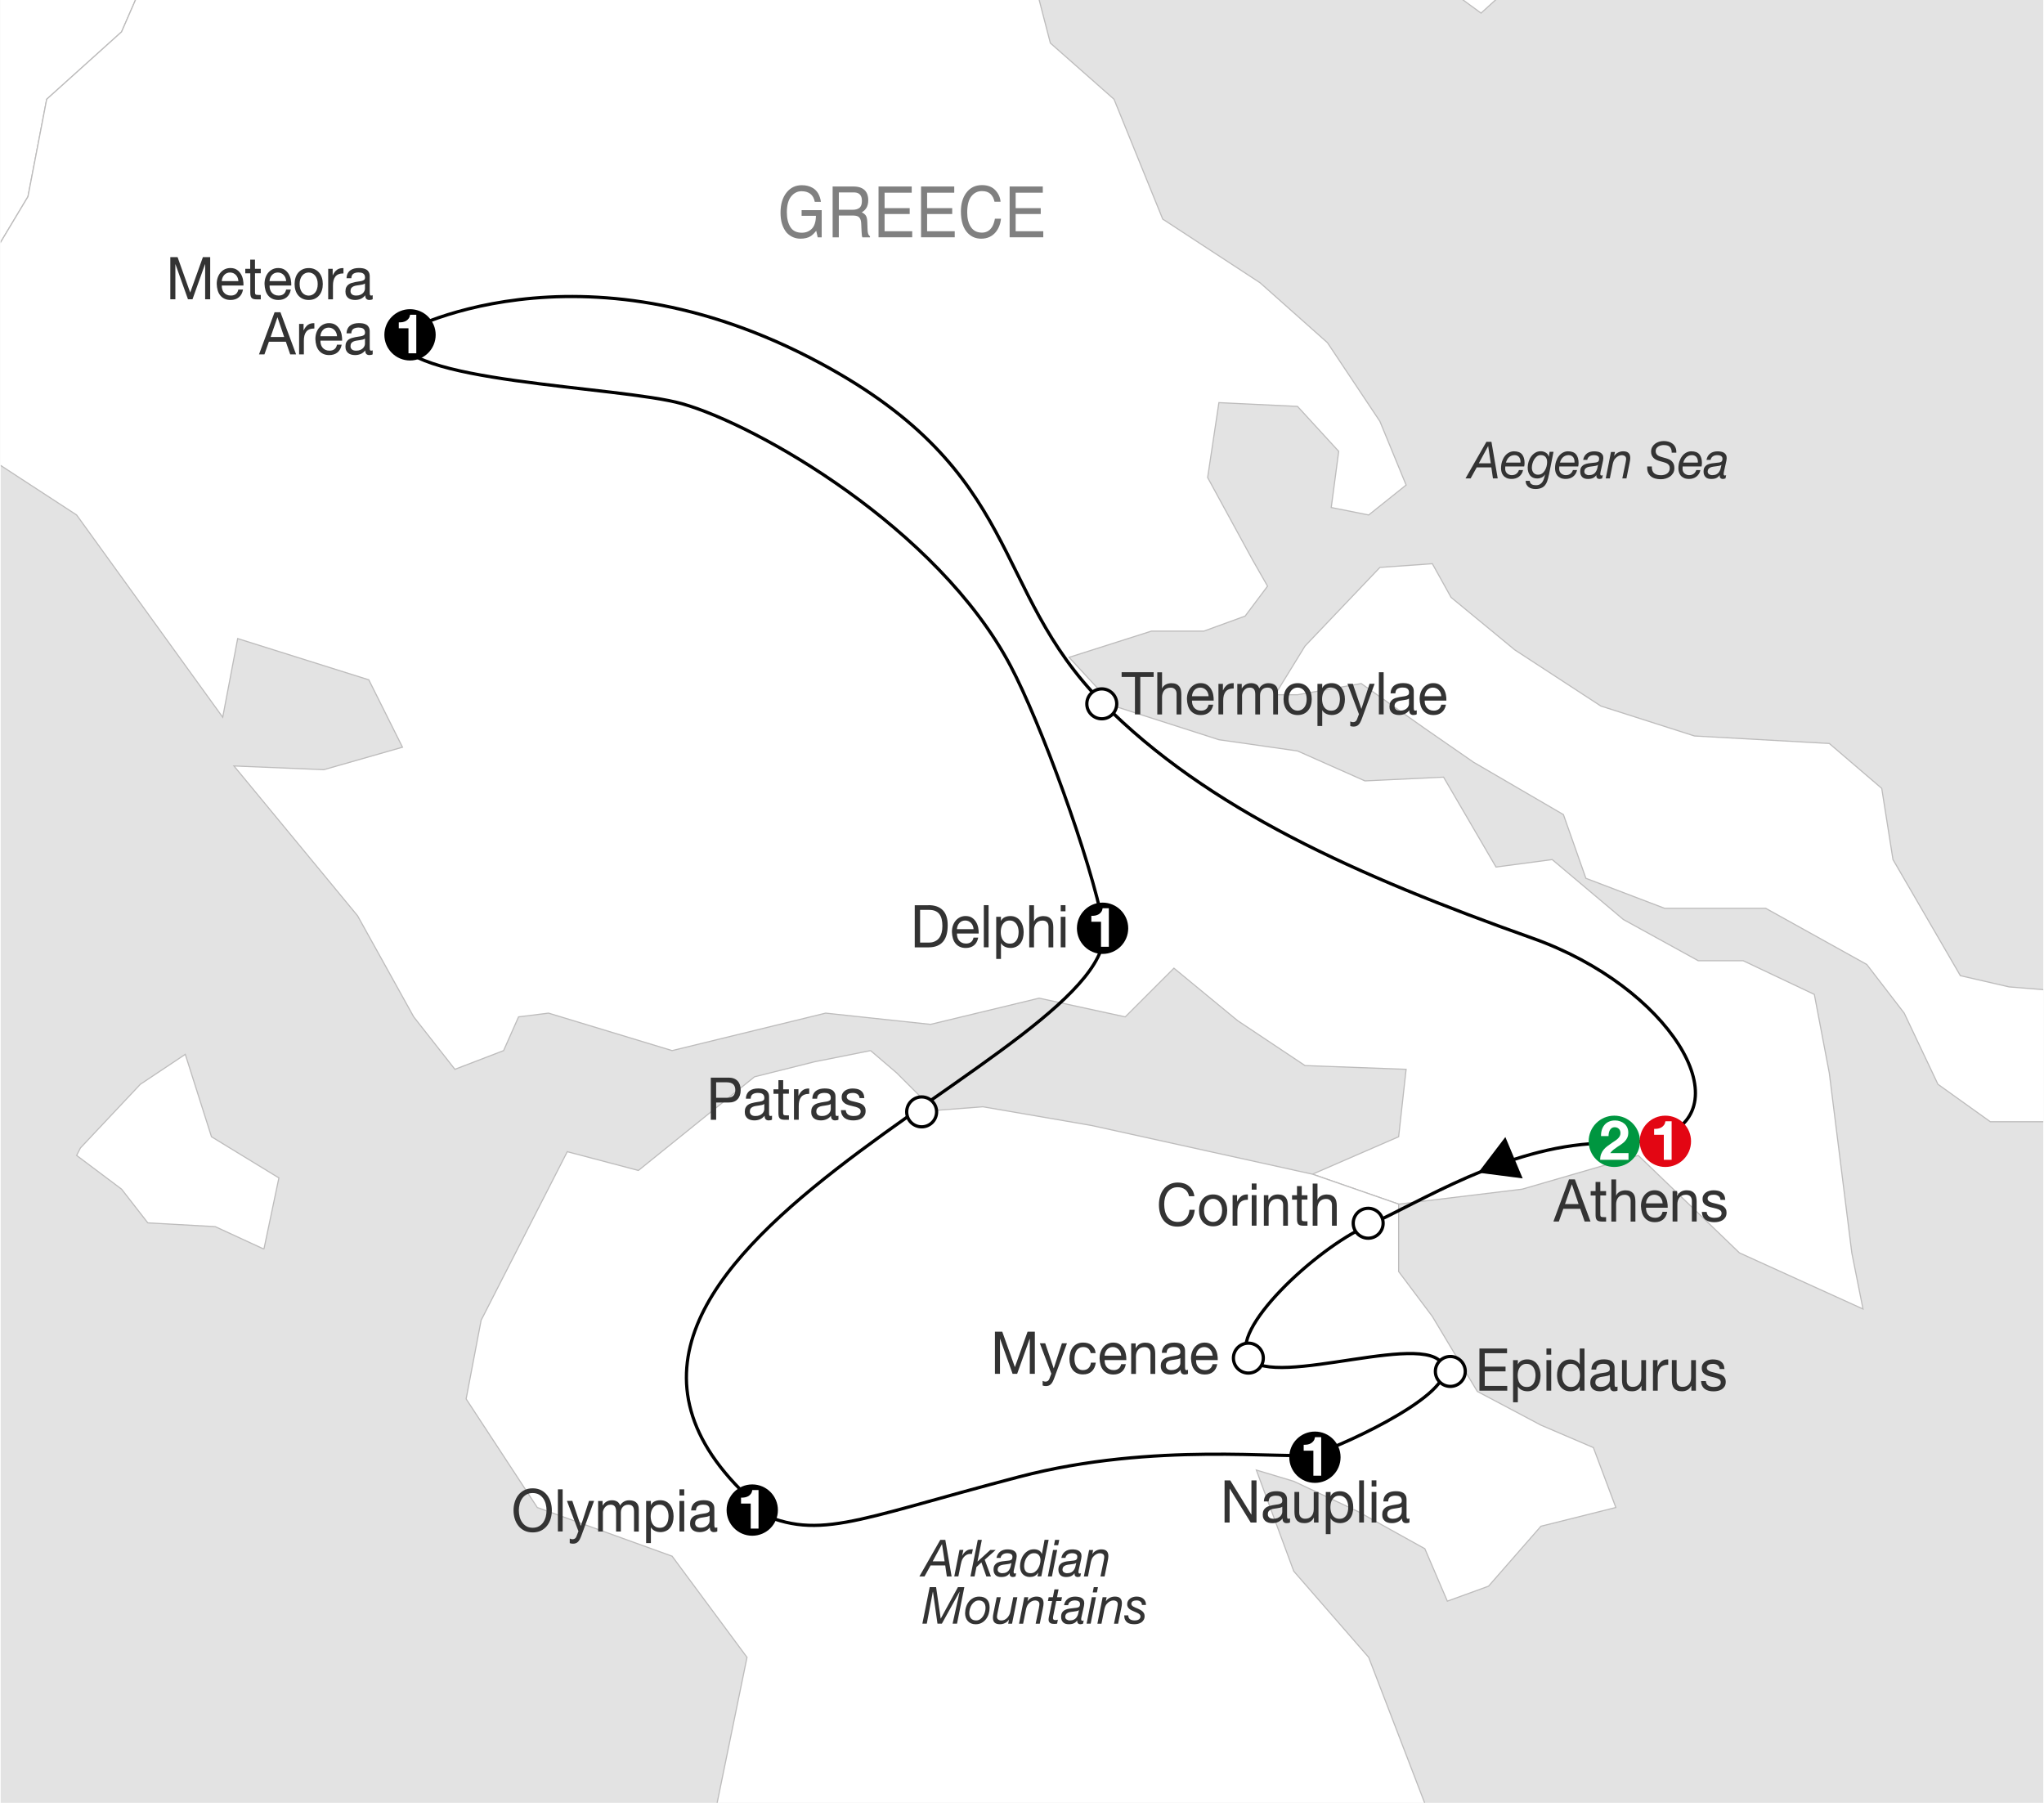 <?xml version="1.0" encoding="utf-8"?>
<!-- Generator: Adobe Illustrator 25.4.1, SVG Export Plug-In . SVG Version: 6.00 Build 0)  -->
<svg version="1.1" xmlns="http://www.w3.org/2000/svg" xmlns:xlink="http://www.w3.org/1999/xlink" x="0px" y="0px"
	 viewBox="0 0 635 560" style="enable-background:new 0 0 635 560;" xml:space="preserve">
<style type="text/css">
	.st0{clip-path:url(#SVGID_00000079484095997997308330000000082933830824528294_);fill:#E3E3E3;}
	.st1{clip-path:url(#SVGID_00000079484095997997308330000000082933830824528294_);}
	.st2{fill:#FFFFFF;stroke:#BDBCBC;stroke-width:0.35;}
	.st3{clip-path:url(#SVGID_00000079484095997997308330000000082933830824528294_);fill:none;stroke:#000000;stroke-miterlimit:2;}
	.st4{fill:#333333;}
	.st5{fill:#808080;}
	.st6{fill:#FFFFFF;stroke:#000000;}
	.st7{fill:#009640;}
	.st8{fill:#FFFFFF;}
	.st9{fill:#E30613;}
</style>
<g id="map">
</g>
<g id="tour">
	<g>
		<defs>
			<rect id="SVGID_1_" x="0.22" y="-0.27" width="634.55" height="560.53"/>
		</defs>
		<clipPath id="SVGID_00000137132540626317125190000009705629447117936058_">
			<use xlink:href="#SVGID_1_"  style="overflow:visible;"/>
		</clipPath>
		
			<rect x="0.22" y="-0.27" style="clip-path:url(#SVGID_00000137132540626317125190000009705629447117936058_);fill:#E3E3E3;" width="634.55" height="560.53"/>
		<g style="clip-path:url(#SVGID_00000137132540626317125190000009705629447117936058_);">
			<polyline class="st2" points="-37.85,153 -36.68,142.53 -50.64,121.58 -63.44,97.15 -80.89,85.52 -99.51,93.66 -72.75,139.03 
				-52.97,156.48 -37.85,153 			"/>
			<polyline class="st2" points="81.99,388.01 86.64,365.9 65.7,353.11 57.56,327.51 43.6,336.81 24.98,356.6 23.81,358.92 
				37.77,369.39 45.92,379.86 66.86,381.03 81.99,388.01 			"/>
			<polyline class="st2" points="716.06,392.66 723.04,382.19 719.56,362.41 713.74,353.11 693.95,342.64 674.17,340.31 
				674.17,353.11 689.3,365.9 707.91,392.66 716.06,392.66 			"/>
			<polyline class="st2" points="606.7,-139.03 619.49,-147.17 612.51,-152.99 609.02,-170.44 595.06,-173.93 576.44,-149.5 
				579.94,-139.03 596.22,-133.21 606.7,-139.03 			"/>
			<polyline class="st2" points="649.74,324.02 657.89,331 653.24,308.9 624.15,306.56 609.02,303.08 588.08,267.01 584.59,244.9 
				568.3,230.95 526.42,228.62 497.33,219.32 470.57,201.86 450.8,185.57 444.98,175.11 428.69,176.26 405.42,200.69 396.12,215.81 
				403.09,215.81 422.88,212.33 442.65,226.29 457.78,236.77 485.7,253.04 492.68,272.83 517.11,282.14 548.53,282.14 
				579.94,299.59 591.57,314.71 602.05,336.81 618.33,348.45 634.62,348.45 653.24,348.45 649.74,324.02 			"/>
			<g>
				<polyline class="st2" points="1027.86,-454.32 1008.08,-453.16 952.23,-435.7 903.37,-450.82 855.67,-422.91 821.93,-411.27 
					810.3,-397.31 802.15,-391.49 811.46,-377.53 837.06,-361.24 839.39,-333.32 814.95,-307.72 816.12,-269.33 813.78,-229.77 
					792.85,-189.06 799.83,-179.75 820.77,-173.93 904.54,-197.2 888.25,-175.09 853.35,-155.32 827.75,-134.38 827.75,-116.92 
					833.57,-79.69 853.35,-92.49 864.98,-122.74 887.08,-147.17 913.84,-173.93 944.09,-200.69 983.65,-246.06 1001.11,-276.31 
					1031.35,-283.29 1058.11,-293.77 1097.67,-303.07 1132.56,-307.72 1154.68,-301.91 1189.58,-320.53 1200.05,-343.79 
					1194.23,-365.9 1169.8,-362.4 1124.43,-369.39 1086.03,-378.69 1062.77,-390.33 1040.66,-408.94 1027.86,-434.54 
					1027.86,-454.32 				"/>
			</g>
			<polyline class="st2" points="78.5,-129.72 85.48,-104.13 87.81,-68.06 57.56,-35.48 37.77,9.89 14.51,30.83 8.69,61.08 
				-1.78,78.54 -22.72,97.15 -25.05,95.99 -50.64,86.67 -56.46,58.76 -76.24,35.49 -122.77,21.53 -149.53,-13.38 -161.17,-36.64 
				-142.56,-34.31 -143.72,-55.26 -155.35,-90.16 -148.37,-122.74 -143.72,-129.72 -147.21,-154.15 -143.72,-175.09 
				-156.52,-201.85 -154.19,-216.98 -147.21,-244.9 -137.9,-280.97 -150.7,-293.77 -172.8,-296.09 -161.17,-336.81 -168.15,-363.57 
				-160.01,-399.64 -142.56,-415.92 -127.43,-440.36 -107.65,-424.06 -71.58,-421.74 -54.13,-394.98 -27.37,-386.84 4.04,-349.61 
				0.55,-304.24 -0.61,-258.86 4.04,-216.98 29.63,-168.11 56.39,-146.01 78.5,-129.72 			"/>
			<g>
				<polygon class="st2" points="248.36,-405.45 311.18,-364.74 334.46,-292.6 341.43,-250.72 325.15,-243.74 291.41,-206.51 
					239.05,-200.69 194.84,-178.59 169.25,-149.5 119.21,-140.19 88.97,-133.21 78.5,-129.72 56.39,-146.01 29.63,-168.11 
					4.04,-216.98 -0.61,-258.86 0.55,-304.24 33.7,-316.45 39.53,-348.45 80.24,-362.99 103.51,-336.81 123.07,-345.22 
					132.6,-371.71 182.04,-397.89 214.04,-389.16 				"/>
			</g>
			<polyline class="st2" points="802.15,-391.49 774.23,-383.35 777.72,-333.32 746.31,-298.42 697.45,-279.8 646.25,-290.27 
				603.2,-298.42 575.29,-315.87 546.2,-313.54 519.44,-301.91 471.74,-277.48 413.57,-270.5 372.84,-256.53 346.09,-249.55 
				341.43,-250.72 325.15,-243.74 291.41,-206.51 239.05,-200.69 194.84,-178.59 169.25,-149.5 119.21,-140.19 88.97,-133.21 
				78.5,-129.72 85.48,-104.13 87.81,-68.06 57.56,-35.48 37.77,9.89 14.51,30.83 8.69,61.08 -1.78,78.54 -22.72,97.15 
				-25.05,95.99 -22.72,95.99 -16.9,101.8 -2.95,142.53 23.81,159.97 69.19,222.8 73.84,198.36 114.57,211.17 125.04,232.11 
				100.6,239.09 72.68,237.93 111.08,284.46 128.53,315.87 141.32,332.16 156.45,326.35 161.1,315.87 170.41,314.71 208.8,326.35 
				256.5,314.71 289.08,318.2 322.82,310.06 349.58,315.87 364.7,300.75 384.48,317.04 405.42,331 436.83,332.16 434.51,353.11 
				407.75,364.74 434.51,374.04 472.9,369.39 508.96,358.92 540.38,389.18 578.77,406.62 575.29,389.18 568.3,333.32 563.65,308.9 
				541.54,298.43 527.59,298.43 504.31,285.62 482.21,267.01 464.76,269.33 448.47,241.41 424.04,242.57 403.09,233.27 
				378.67,229.78 346.09,219.32 332.12,204.19 357.72,196.04 374.01,196.04 386.81,191.38 393.79,182.08 389.13,173.93 
				375.17,148.34 378.67,125.07 403.09,126.24 415.89,140.2 413.57,157.65 425.2,159.97 436.83,150.67 428.69,130.89 412.4,106.46 
				391.46,87.84 361.22,68.06 346.09,30.83 326.31,13.38 318.17,-18.03 314.68,-55.26 317,-92.49 339.1,-100.63 350.74,-108.78 
				344.92,-89 348.41,-80.85 383.31,-64.57 411.24,-49.44 429.86,-18.03 460.11,4.07 472.9,-7.56 446.15,-23.84 436.83,-50.61 
				447.31,-55.26 474.07,-48.28 492.68,-26.17 515.95,-7.56 508.96,-38.98 477.56,-55.26 485.7,-79.69 501.99,-80.85 527.59,-76.2 
				547.36,-63.41 558.99,-56.42 550.85,-69.22 538.06,-82.02 521.77,-93.66 483.38,-102.96 458.94,-121.58 493.84,-150.66 
				534.56,-165.79 557.83,-196.04 586.92,-189.06 605.53,-191.38 618.33,-198.37 641.6,-216.98 664.87,-214.65 684.65,-214.65 
				766.09,-205.34 792.85,-189.06 813.78,-229.77 816.12,-269.33 814.95,-307.72 839.39,-333.32 837.06,-361.24 811.46,-377.53 
				802.15,-391.49 			"/>
			<polyline class="st2" points="270.46,326.35 253.01,329.83 234.4,334.49 198.33,363.58 176.23,357.75 149.47,410.11 
				144.81,434.55 166.92,468.28 208.8,483.4 232.07,514.82 222.76,560.19 233.23,595.1 249.52,609.06 272.79,614.87 276.28,585.79 
				292.57,561.35 306.53,578.81 329.8,595.1 347.25,636.98 354.23,666.07 367.03,666.07 370.52,649.78 374.01,611.39 397.28,597.42 
				417.06,623.02 441.49,640.47 465.92,649.78 454.28,590.45 425.2,514.82 401.93,488.07 390.3,456.64 401.93,460.14 421.72,469.45 
				442.65,481.08 449.64,497.37 462.43,492.72 478.71,474.1 501.99,468.28 495.01,449.67 478.71,442.69 458.94,432.22 
				444.98,408.94 434.51,394.98 434.51,374.04 407.75,364.74 339.1,349.61 305.36,343.8 290.25,344.96 278.61,333.32 270.46,326.35 
							"/>
		</g>
		<g style="clip-path:url(#SVGID_00000137132540626317125190000009705629447117936058_);">
			<path d="M189.92-595.84c3.07-0.66,7.46-1.03,11.64-1.03c6.48,0,10.66,1.25,13.59,4.04c2.37,2.2,3.69,5.58,3.69,9.39
				c0,6.53-3.9,10.86-8.85,12.62v0.22c3.62,1.32,5.78,4.84,6.9,9.98c1.53,6.9,2.65,11.67,3.62,13.57h-6.27
				c-0.77-1.39-1.81-5.65-3.14-11.81c-1.39-6.82-3.9-9.39-9.41-9.61h-5.71v21.42h-6.06V-595.84z M195.98-573.32h6.2
				c6.48,0,10.59-3.74,10.59-9.39c0-6.38-4.39-9.17-10.8-9.24c-2.93,0-5.02,0.29-5.99,0.59V-573.32z"/>
			<path d="M263.37-549.25c-2.72,1.03-8.08,2.71-14.42,2.71c-7.11,0-12.96-1.91-17.56-6.53c-4.04-4.11-6.55-10.71-6.55-18.41
				c0.07-14.75,9.69-25.53,25.44-25.53c5.44,0,9.69,1.25,11.71,2.27l-1.46,5.21c-2.51-1.17-5.64-2.13-10.38-2.13
				c-11.43,0-18.89,7.48-18.89,19.88c0,12.54,7.18,19.96,18.12,19.96c3.97,0,6.69-0.59,8.08-1.32v-14.75h-9.55v-5.14h15.47V-549.25z
				"/>
		</g>
		
			<path style="clip-path:url(#SVGID_00000137132540626317125190000009705629447117936058_);fill:none;stroke:#000000;stroke-miterlimit:2;" d="
			M258.01,340.85"/>
		
			<path style="clip-path:url(#SVGID_00000137132540626317125190000009705629447117936058_);fill:none;stroke:#000000;stroke-miterlimit:2;" d="
			M233.7,466.26c-83.66-76.48,116.81-138.74,109.11-178.63c-4.04-20.96-19.62-63.3-28.86-80.76
			c-22.66-42.88-78.81-74.91-102.09-81.47c-19.51-5.49-89.14-6.59-88.03-21.18c0.05-0.72,55.95-31.87,131.09,8.63
			c63.23,34.08,52.61,70.08,87.61,105.48c32.65,33.02,78.96,53.72,133.55,73.1c42.71,15.15,64.79,52.36,40.67,61.46
			c-6.53,2.46-13.34,2.01-19.97,2.25c-29.03,1.09-55.7,18.42-71.96,25.6c-16,7.06-43.41,32.71-36.81,41.14
			c7.78,9.94,58.09-9.91,60.63,3.25c1.76,9.13-35.48,25.68-41.04,26.71c-8.31,1.55-48.8-4.12-90.88,6.88
			c-52.98,13.86-62.76,20.38-83.35,10.05"/>
		<g style="clip-path:url(#SVGID_00000137132540626317125190000009705629447117936058_);">
			<g>
				<path class="st4" d="M159.91,466.6c0.25-0.83,0.62-1.56,1.12-2.19c0.5-0.64,1.12-1.14,1.86-1.52c0.74-0.38,1.61-0.57,2.6-0.57
					s1.85,0.19,2.6,0.57c0.74,0.38,1.36,0.89,1.86,1.52s0.87,1.37,1.12,2.19c0.25,0.83,0.37,1.68,0.37,2.58
					c0,0.89-0.12,1.75-0.37,2.58c-0.25,0.83-0.62,1.56-1.12,2.19s-1.12,1.14-1.86,1.51c-0.74,0.37-1.61,0.56-2.6,0.56
					s-1.85-0.19-2.6-0.56c-0.74-0.37-1.37-0.88-1.86-1.51c-0.5-0.64-0.87-1.37-1.12-2.19c-0.25-0.83-0.37-1.68-0.37-2.58
					C159.53,468.29,159.66,467.43,159.91,466.6z M161.43,471.13c0.16,0.64,0.42,1.22,0.77,1.73c0.35,0.51,0.8,0.93,1.34,1.24
					s1.2,0.47,1.95,0.47s1.41-0.16,1.95-0.47c0.55-0.31,0.99-0.72,1.34-1.24c0.35-0.51,0.6-1.09,0.77-1.73
					c0.16-0.64,0.24-1.29,0.24-1.95c0-0.66-0.08-1.31-0.24-1.95c-0.16-0.64-0.42-1.22-0.77-1.73c-0.35-0.51-0.8-0.93-1.34-1.24
					c-0.55-0.31-1.2-0.47-1.95-0.47s-1.41,0.16-1.95,0.47s-0.99,0.72-1.34,1.24c-0.35,0.51-0.6,1.09-0.77,1.73
					c-0.16,0.64-0.24,1.29-0.24,1.95C161.19,469.84,161.27,470.49,161.43,471.13z"/>
				<path class="st4" d="M174.8,462.63v13.09h-1.48v-13.09H174.8z"/>
				<path class="st4" d="M180.63,476.99c-0.17,0.46-0.35,0.86-0.51,1.17c-0.17,0.32-0.35,0.58-0.56,0.78
					c-0.2,0.2-0.43,0.35-0.68,0.44c-0.25,0.09-0.54,0.14-0.86,0.14c-0.17,0-0.35-0.01-0.52-0.04c-0.17-0.02-0.34-0.07-0.5-0.13
					v-1.43c0.13,0.06,0.28,0.11,0.44,0.16s0.31,0.06,0.43,0.06c0.3,0,0.55-0.08,0.76-0.23c0.2-0.15,0.36-0.37,0.46-0.65l0.61-1.6
					l-3.57-9.43h1.67l2.63,7.76h0.03l2.53-7.76h1.57L180.63,476.99z"/>
				<path class="st4" d="M187.2,466.25v1.39h0.04c0.67-1.08,1.64-1.61,2.91-1.61c0.56,0,1.06,0.12,1.52,0.37s0.77,0.66,0.96,1.25
					c0.3-0.51,0.7-0.91,1.19-1.19c0.49-0.28,1.04-0.42,1.63-0.42c0.45,0,0.86,0.05,1.23,0.16c0.37,0.1,0.68,0.27,0.94,0.49
					c0.26,0.22,0.46,0.5,0.61,0.85c0.15,0.35,0.22,0.77,0.22,1.26v6.95h-1.48v-6.22c0-0.29-0.02-0.57-0.07-0.83
					c-0.05-0.26-0.13-0.48-0.26-0.67c-0.13-0.19-0.31-0.34-0.53-0.45c-0.23-0.11-0.52-0.17-0.88-0.17c-0.73,0-1.31,0.22-1.72,0.66
					c-0.42,0.44-0.63,1.03-0.63,1.76v5.91h-1.48v-6.22c0-0.3-0.03-0.59-0.08-0.84c-0.05-0.26-0.14-0.48-0.27-0.67
					s-0.3-0.34-0.51-0.44c-0.22-0.1-0.49-0.16-0.83-0.16c-0.43,0-0.8,0.09-1.11,0.27c-0.31,0.18-0.56,0.4-0.75,0.66
					c-0.19,0.26-0.33,0.52-0.42,0.8c-0.09,0.28-0.13,0.5-0.13,0.69v5.91h-1.48v-9.48H187.2z"/>
				<path class="st4" d="M202.2,466.25v1.28h0.03c0.24-0.53,0.63-0.91,1.15-1.15c0.52-0.24,1.1-0.36,1.73-0.36
					c0.7,0,1.3,0.13,1.82,0.4c0.52,0.27,0.95,0.63,1.29,1.09c0.34,0.46,0.6,0.99,0.78,1.59c0.17,0.6,0.26,1.24,0.26,1.91
					c0,0.67-0.08,1.31-0.25,1.91c-0.17,0.6-0.42,1.12-0.77,1.57c-0.34,0.45-0.77,0.8-1.29,1.05s-1.12,0.39-1.8,0.39
					c-0.22,0-0.47-0.03-0.74-0.07c-0.27-0.05-0.54-0.13-0.81-0.24c-0.27-0.11-0.52-0.26-0.76-0.45c-0.24-0.19-0.44-0.42-0.6-0.71
					h-0.03v4.88h-1.48v-13.09H202.2z M207.52,469.61c-0.11-0.42-0.28-0.8-0.51-1.13s-0.52-0.59-0.87-0.79
					c-0.35-0.2-0.77-0.29-1.25-0.29c-0.5,0-0.92,0.1-1.27,0.31c-0.35,0.21-0.63,0.48-0.85,0.82s-0.38,0.72-0.48,1.15
					c-0.1,0.43-0.15,0.86-0.15,1.3c0,0.46,0.05,0.91,0.16,1.35c0.1,0.43,0.27,0.82,0.5,1.15s0.52,0.6,0.88,0.8
					c0.36,0.2,0.8,0.3,1.31,0.3c0.51,0,0.94-0.1,1.28-0.31c0.34-0.21,0.62-0.48,0.83-0.83c0.21-0.34,0.36-0.73,0.45-1.17
					c0.09-0.44,0.14-0.89,0.14-1.36C207.69,470.46,207.63,470.03,207.52,469.61z"/>
				<path class="st4" d="M211.09,464.54v-1.91h1.48v1.91H211.09z M212.57,466.25v9.48h-1.48v-9.48H212.57z"/>
				<path class="st4" d="M222.85,475.69c-0.26,0.16-0.61,0.24-1.06,0.24c-0.38,0-0.69-0.11-0.92-0.34c-0.23-0.23-0.34-0.6-0.34-1.11
					c-0.41,0.51-0.88,0.88-1.42,1.11c-0.54,0.23-1.12,0.34-1.75,0.34c-0.41,0-0.79-0.05-1.16-0.15c-0.37-0.1-0.68-0.25-0.95-0.46
					c-0.27-0.21-0.48-0.48-0.64-0.82c-0.16-0.34-0.23-0.74-0.23-1.22c0-0.54,0.09-0.98,0.26-1.32c0.17-0.34,0.4-0.62,0.69-0.83
					s0.61-0.38,0.98-0.49c0.37-0.11,0.74-0.2,1.12-0.28c0.41-0.08,0.79-0.15,1.16-0.19s0.69-0.1,0.97-0.18
					c0.28-0.08,0.5-0.2,0.66-0.35c0.16-0.15,0.24-0.38,0.24-0.67c0-0.34-0.06-0.62-0.18-0.83s-0.28-0.37-0.47-0.48
					c-0.19-0.11-0.41-0.18-0.65-0.22c-0.24-0.04-0.47-0.05-0.71-0.05c-0.63,0-1.15,0.12-1.57,0.38c-0.42,0.25-0.64,0.72-0.68,1.42
					h-1.48c0.02-0.59,0.14-1.08,0.35-1.49s0.49-0.73,0.84-0.98c0.35-0.25,0.75-0.43,1.19-0.54c0.45-0.11,0.93-0.17,1.44-0.17
					c0.41,0,0.81,0.03,1.21,0.09c0.4,0.06,0.76,0.19,1.09,0.38c0.33,0.19,0.59,0.46,0.78,0.8c0.2,0.34,0.3,0.79,0.3,1.34v4.87
					c0,0.37,0.02,0.63,0.06,0.81c0.04,0.17,0.18,0.26,0.41,0.26c0.13,0,0.28-0.03,0.45-0.09V475.69z M220.44,470.81
					c-0.19,0.15-0.43,0.25-0.73,0.32c-0.3,0.07-0.62,0.12-0.95,0.17s-0.67,0.09-1,0.15c-0.34,0.05-0.64,0.14-0.91,0.27
					c-0.27,0.12-0.49,0.3-0.65,0.52c-0.17,0.23-0.25,0.54-0.25,0.93c0,0.26,0.05,0.47,0.15,0.65c0.1,0.18,0.23,0.32,0.38,0.43
					c0.16,0.11,0.34,0.19,0.55,0.24c0.21,0.05,0.43,0.07,0.66,0.07c0.49,0,0.91-0.07,1.25-0.21c0.35-0.14,0.63-0.32,0.85-0.53
					c0.22-0.21,0.38-0.45,0.49-0.7s0.16-0.49,0.16-0.71V470.81z"/>
			</g>
		</g>
		<g style="clip-path:url(#SVGID_00000137132540626317125190000009705629447117936058_);">
			<g>
				<path class="st4" d="M382.19,459.85l6.55,10.62h0.04v-10.62h1.57v13.09h-1.81l-6.5-10.51H382v10.51h-1.57v-13.09H382.19z"/>
				<path class="st4" d="M400.76,472.9c-0.25,0.16-0.61,0.24-1.06,0.24c-0.38,0-0.69-0.11-0.92-0.34c-0.23-0.23-0.34-0.6-0.34-1.11
					c-0.41,0.51-0.88,0.88-1.42,1.11c-0.54,0.23-1.12,0.34-1.75,0.34c-0.41,0-0.79-0.05-1.16-0.15s-0.68-0.25-0.95-0.46
					c-0.27-0.21-0.48-0.48-0.64-0.82c-0.16-0.34-0.23-0.74-0.23-1.22c0-0.54,0.09-0.98,0.26-1.32c0.17-0.34,0.4-0.62,0.69-0.83
					c0.28-0.21,0.61-0.38,0.98-0.49s0.74-0.2,1.12-0.28c0.41-0.08,0.79-0.15,1.16-0.19c0.37-0.04,0.69-0.1,0.97-0.18
					c0.28-0.08,0.5-0.2,0.66-0.35c0.16-0.15,0.24-0.38,0.24-0.67c0-0.34-0.06-0.62-0.18-0.83s-0.28-0.37-0.47-0.48
					c-0.19-0.11-0.41-0.18-0.64-0.22c-0.24-0.04-0.47-0.05-0.71-0.05c-0.63,0-1.15,0.12-1.57,0.38c-0.42,0.25-0.64,0.72-0.68,1.42
					h-1.48c0.02-0.59,0.14-1.08,0.35-1.49s0.49-0.73,0.84-0.98c0.35-0.25,0.75-0.43,1.19-0.54c0.45-0.11,0.93-0.17,1.44-0.17
					c0.41,0,0.81,0.03,1.21,0.09c0.4,0.06,0.76,0.19,1.09,0.38c0.33,0.19,0.59,0.46,0.78,0.8c0.2,0.34,0.3,0.79,0.3,1.34v4.87
					c0,0.37,0.02,0.63,0.06,0.81s0.18,0.26,0.41,0.26c0.13,0,0.28-0.03,0.45-0.09V472.9z M398.36,468.03
					c-0.19,0.15-0.43,0.25-0.73,0.32c-0.3,0.07-0.62,0.12-0.95,0.17s-0.67,0.09-1,0.15c-0.34,0.05-0.64,0.14-0.91,0.27
					c-0.27,0.12-0.49,0.3-0.65,0.52c-0.17,0.23-0.25,0.54-0.25,0.93c0,0.26,0.05,0.47,0.15,0.65c0.1,0.18,0.23,0.32,0.38,0.43
					c0.16,0.11,0.34,0.19,0.55,0.24c0.21,0.05,0.43,0.07,0.66,0.07c0.49,0,0.91-0.07,1.25-0.21s0.63-0.32,0.85-0.53
					c0.22-0.21,0.38-0.45,0.49-0.7s0.16-0.49,0.16-0.71V468.03z"/>
				<path class="st4" d="M408.2,472.94v-1.5h-0.03c-0.31,0.59-0.71,1.02-1.2,1.29c-0.49,0.28-1.06,0.41-1.73,0.41
					c-0.59,0-1.09-0.08-1.48-0.25c-0.4-0.17-0.71-0.4-0.96-0.71c-0.24-0.31-0.42-0.67-0.51-1.09s-0.15-0.89-0.15-1.4v-6.24h1.48
					v6.42c0,0.59,0.16,1.05,0.49,1.39c0.33,0.34,0.77,0.51,1.34,0.51c0.45,0,0.85-0.07,1.18-0.22c0.33-0.15,0.61-0.35,0.83-0.62
					s0.39-0.58,0.5-0.94c0.11-0.36,0.17-0.75,0.17-1.18v-5.35h1.48v9.48H408.2z"/>
				<path class="st4" d="M413.36,463.46v1.28h0.03c0.24-0.53,0.63-0.91,1.15-1.15c0.52-0.24,1.1-0.36,1.72-0.36
					c0.7,0,1.3,0.13,1.82,0.4c0.52,0.27,0.95,0.63,1.29,1.09c0.34,0.46,0.6,0.99,0.78,1.59c0.17,0.6,0.26,1.24,0.26,1.91
					c0,0.67-0.08,1.31-0.25,1.91c-0.17,0.6-0.42,1.12-0.77,1.57c-0.34,0.45-0.77,0.8-1.29,1.05s-1.12,0.39-1.8,0.39
					c-0.22,0-0.47-0.03-0.74-0.07c-0.27-0.05-0.54-0.13-0.81-0.24c-0.27-0.11-0.52-0.26-0.76-0.45c-0.24-0.19-0.44-0.42-0.6-0.71
					h-0.03v4.88h-1.48v-13.09H413.36z M418.68,466.82c-0.11-0.42-0.28-0.8-0.5-1.13s-0.52-0.59-0.87-0.79
					c-0.35-0.2-0.77-0.29-1.25-0.29c-0.5,0-0.92,0.1-1.27,0.31c-0.35,0.21-0.63,0.48-0.85,0.82s-0.38,0.72-0.48,1.15
					c-0.1,0.43-0.15,0.86-0.15,1.3c0,0.46,0.05,0.91,0.16,1.35c0.1,0.43,0.27,0.82,0.5,1.15s0.52,0.6,0.88,0.8s0.8,0.3,1.31,0.3
					s0.94-0.1,1.28-0.31c0.34-0.21,0.62-0.48,0.83-0.83c0.21-0.34,0.36-0.73,0.45-1.17c0.09-0.44,0.14-0.89,0.14-1.36
					C418.85,467.68,418.79,467.25,418.68,466.82z"/>
				<path class="st4" d="M423.73,459.85v13.09h-1.48v-13.09H423.73z"/>
				<path class="st4" d="M426.12,461.75v-1.91h1.48v1.91H426.12z M427.6,463.46v9.48h-1.48v-9.48H427.6z"/>
				<path class="st4" d="M437.88,472.9c-0.25,0.16-0.61,0.24-1.06,0.24c-0.38,0-0.69-0.11-0.92-0.34c-0.23-0.23-0.34-0.6-0.34-1.11
					c-0.41,0.51-0.88,0.88-1.42,1.11c-0.54,0.23-1.12,0.34-1.75,0.34c-0.41,0-0.79-0.05-1.16-0.15s-0.68-0.25-0.95-0.46
					c-0.27-0.21-0.48-0.48-0.64-0.82c-0.16-0.34-0.23-0.74-0.23-1.22c0-0.54,0.09-0.98,0.26-1.32c0.17-0.34,0.4-0.62,0.69-0.83
					c0.28-0.21,0.61-0.38,0.98-0.49s0.74-0.2,1.12-0.28c0.41-0.08,0.79-0.15,1.16-0.19c0.37-0.04,0.69-0.1,0.97-0.18
					c0.28-0.08,0.5-0.2,0.66-0.35c0.16-0.15,0.24-0.38,0.24-0.67c0-0.34-0.06-0.62-0.18-0.83s-0.28-0.37-0.47-0.48
					c-0.19-0.11-0.41-0.18-0.64-0.22c-0.24-0.04-0.47-0.05-0.71-0.05c-0.63,0-1.15,0.12-1.57,0.38c-0.42,0.25-0.64,0.72-0.68,1.42
					h-1.48c0.02-0.59,0.14-1.08,0.35-1.49s0.49-0.73,0.84-0.98c0.35-0.25,0.75-0.43,1.19-0.54c0.45-0.11,0.93-0.17,1.44-0.17
					c0.41,0,0.81,0.03,1.21,0.09c0.4,0.06,0.76,0.19,1.09,0.38c0.33,0.19,0.59,0.46,0.78,0.8c0.2,0.34,0.3,0.79,0.3,1.34v4.87
					c0,0.37,0.02,0.63,0.06,0.81s0.18,0.26,0.41,0.26c0.13,0,0.28-0.03,0.45-0.09V472.9z M435.47,468.03
					c-0.19,0.15-0.43,0.25-0.73,0.32c-0.3,0.07-0.62,0.12-0.95,0.17s-0.67,0.09-1,0.15c-0.34,0.05-0.64,0.14-0.91,0.27
					c-0.27,0.12-0.49,0.3-0.65,0.52c-0.17,0.23-0.25,0.54-0.25,0.93c0,0.26,0.05,0.47,0.15,0.65c0.1,0.18,0.23,0.32,0.38,0.43
					c0.16,0.11,0.34,0.19,0.55,0.24c0.21,0.05,0.43,0.07,0.66,0.07c0.49,0,0.91-0.07,1.25-0.21s0.63-0.32,0.85-0.53
					c0.22-0.21,0.38-0.45,0.49-0.7s0.16-0.49,0.16-0.71V468.03z"/>
			</g>
		</g>
		<g style="clip-path:url(#SVGID_00000137132540626317125190000009705629447117936058_);">
			<g>
				<path class="st4" d="M468.19,418.89v1.47h-6.93v4.16h6.46v1.47h-6.46v4.53h6.99v1.47h-8.64v-13.09H468.19z"/>
				<path class="st4" d="M471.54,422.5v1.28h0.04c0.24-0.53,0.63-0.91,1.15-1.15c0.52-0.24,1.1-0.36,1.72-0.36
					c0.7,0,1.3,0.13,1.82,0.4c0.52,0.27,0.95,0.63,1.29,1.09c0.34,0.46,0.6,0.99,0.78,1.59c0.17,0.6,0.26,1.24,0.26,1.91
					c0,0.67-0.08,1.31-0.25,1.91c-0.17,0.6-0.42,1.12-0.77,1.57c-0.34,0.45-0.77,0.8-1.29,1.05c-0.52,0.26-1.12,0.39-1.8,0.39
					c-0.22,0-0.47-0.03-0.74-0.07c-0.27-0.05-0.54-0.13-0.81-0.24c-0.27-0.11-0.52-0.26-0.76-0.45s-0.44-0.42-0.6-0.71h-0.04v4.88
					h-1.48V422.5H471.54z M476.86,425.87c-0.11-0.42-0.28-0.8-0.5-1.13s-0.52-0.59-0.87-0.79c-0.35-0.2-0.77-0.29-1.25-0.29
					c-0.5,0-0.92,0.1-1.27,0.31s-0.63,0.48-0.85,0.82c-0.22,0.34-0.38,0.72-0.48,1.15c-0.1,0.43-0.15,0.86-0.15,1.3
					c0,0.46,0.05,0.91,0.16,1.35c0.1,0.43,0.27,0.82,0.5,1.15s0.52,0.6,0.88,0.8c0.36,0.2,0.8,0.3,1.31,0.3
					c0.51,0,0.94-0.1,1.28-0.31s0.62-0.48,0.83-0.83c0.21-0.34,0.36-0.73,0.45-1.17c0.09-0.44,0.14-0.89,0.14-1.36
					C477.03,426.72,476.97,426.29,476.86,425.87z"/>
				<path class="st4" d="M480.43,420.8v-1.91h1.48v1.91H480.43z M481.91,422.5v9.48h-1.48v-9.48H481.91z"/>
				<path class="st4" d="M490.77,431.98v-1.28h-0.04c-0.24,0.53-0.63,0.91-1.15,1.14c-0.52,0.23-1.1,0.35-1.72,0.35
					c-0.7,0-1.3-0.13-1.82-0.4c-0.52-0.27-0.95-0.63-1.29-1.08c-0.34-0.45-0.6-0.98-0.78-1.58c-0.17-0.6-0.26-1.23-0.26-1.91
					c0-0.67,0.08-1.31,0.25-1.91c0.17-0.6,0.42-1.12,0.77-1.57s0.77-0.8,1.29-1.06s1.12-0.39,1.8-0.39c0.23,0,0.48,0.02,0.75,0.07
					c0.27,0.05,0.53,0.13,0.8,0.25c0.27,0.12,0.52,0.27,0.76,0.46c0.24,0.19,0.44,0.43,0.6,0.71h0.04v-4.88h1.48v13.09H490.77z
					 M485.45,428.62c0.11,0.42,0.28,0.8,0.51,1.13s0.52,0.59,0.87,0.79c0.35,0.2,0.77,0.29,1.25,0.29c0.5,0,0.92-0.1,1.27-0.31
					s0.63-0.48,0.85-0.82s0.38-0.72,0.48-1.15s0.15-0.86,0.15-1.3c0-0.46-0.05-0.91-0.16-1.35c-0.1-0.43-0.27-0.82-0.5-1.15
					c-0.23-0.33-0.52-0.6-0.88-0.8c-0.36-0.2-0.8-0.3-1.31-0.3c-0.5,0-0.92,0.1-1.27,0.31s-0.63,0.48-0.84,0.83
					c-0.21,0.34-0.36,0.73-0.45,1.17c-0.09,0.44-0.14,0.89-0.14,1.36C485.29,427.77,485.34,428.2,485.45,428.62z"/>
				<path class="st4" d="M502.52,431.94c-0.26,0.16-0.61,0.24-1.06,0.24c-0.38,0-0.69-0.11-0.92-0.34c-0.23-0.23-0.34-0.6-0.34-1.11
					c-0.41,0.51-0.88,0.88-1.42,1.11c-0.54,0.23-1.12,0.34-1.75,0.34c-0.41,0-0.79-0.05-1.16-0.15c-0.37-0.1-0.68-0.25-0.95-0.46
					c-0.27-0.21-0.48-0.48-0.64-0.82c-0.16-0.34-0.24-0.74-0.24-1.22c0-0.54,0.09-0.98,0.26-1.32c0.17-0.34,0.4-0.62,0.69-0.83
					c0.28-0.21,0.61-0.38,0.98-0.49c0.37-0.11,0.74-0.2,1.12-0.28c0.41-0.08,0.79-0.15,1.16-0.19s0.69-0.1,0.97-0.18
					c0.28-0.08,0.5-0.2,0.66-0.35c0.16-0.15,0.24-0.38,0.24-0.67c0-0.34-0.06-0.62-0.18-0.83c-0.12-0.21-0.28-0.37-0.47-0.48
					c-0.19-0.11-0.41-0.18-0.64-0.22c-0.24-0.04-0.47-0.05-0.71-0.05c-0.63,0-1.15,0.12-1.57,0.38c-0.42,0.25-0.64,0.72-0.68,1.42
					h-1.48c0.02-0.59,0.14-1.08,0.35-1.49s0.49-0.73,0.84-0.98c0.35-0.25,0.75-0.43,1.19-0.54c0.45-0.11,0.93-0.17,1.44-0.17
					c0.41,0,0.81,0.03,1.21,0.09c0.4,0.06,0.76,0.19,1.09,0.38c0.33,0.19,0.59,0.46,0.78,0.8c0.2,0.34,0.3,0.79,0.3,1.34v4.87
					c0,0.37,0.02,0.63,0.06,0.81s0.18,0.26,0.41,0.26c0.13,0,0.28-0.03,0.45-0.09V431.94z M500.11,427.07
					c-0.19,0.15-0.43,0.25-0.73,0.32c-0.3,0.07-0.62,0.12-0.95,0.17s-0.67,0.09-1,0.15c-0.34,0.05-0.64,0.14-0.91,0.27
					c-0.27,0.12-0.49,0.3-0.65,0.52c-0.17,0.23-0.25,0.54-0.25,0.93c0,0.26,0.05,0.47,0.15,0.65c0.1,0.18,0.23,0.32,0.38,0.43
					c0.16,0.11,0.34,0.19,0.55,0.24s0.43,0.07,0.66,0.07c0.49,0,0.91-0.07,1.25-0.21s0.63-0.32,0.85-0.53
					c0.22-0.21,0.38-0.45,0.49-0.7c0.11-0.25,0.16-0.49,0.16-0.71V427.07z"/>
				<path class="st4" d="M509.96,431.98v-1.5h-0.04c-0.31,0.59-0.71,1.02-1.2,1.29c-0.49,0.28-1.06,0.41-1.72,0.41
					c-0.59,0-1.09-0.08-1.48-0.25s-0.71-0.4-0.96-0.71s-0.42-0.67-0.51-1.09s-0.15-0.89-0.15-1.4v-6.24h1.48v6.42
					c0,0.59,0.16,1.05,0.49,1.39c0.33,0.34,0.77,0.51,1.34,0.51c0.45,0,0.84-0.07,1.18-0.22c0.33-0.15,0.61-0.35,0.83-0.62
					s0.39-0.58,0.5-0.94s0.17-0.75,0.17-1.18v-5.35h1.48v9.48H509.96z"/>
				<path class="st4" d="M514.92,422.5v2h0.03c0.36-0.77,0.8-1.34,1.32-1.71s1.18-0.54,1.99-0.51v1.65c-0.59,0-1.1,0.09-1.52,0.26
					c-0.42,0.17-0.75,0.42-1.01,0.75s-0.44,0.73-0.56,1.2c-0.12,0.47-0.17,1.01-0.17,1.62v4.22h-1.48v-9.48H514.92z"/>
				<path class="st4" d="M525.45,431.98v-1.5h-0.04c-0.31,0.59-0.71,1.02-1.2,1.29c-0.49,0.28-1.06,0.41-1.72,0.41
					c-0.59,0-1.09-0.08-1.48-0.25s-0.71-0.4-0.96-0.71s-0.42-0.67-0.51-1.09s-0.15-0.89-0.15-1.4v-6.24h1.48v6.42
					c0,0.59,0.16,1.05,0.49,1.39c0.33,0.34,0.77,0.51,1.34,0.51c0.45,0,0.84-0.07,1.18-0.22c0.33-0.15,0.61-0.35,0.83-0.62
					s0.39-0.58,0.5-0.94s0.17-0.75,0.17-1.18v-5.35h1.48v9.48H525.45z"/>
				<path class="st4" d="M530.2,429.87c0.14,0.24,0.32,0.43,0.55,0.57c0.23,0.14,0.48,0.24,0.77,0.3c0.28,0.06,0.58,0.09,0.88,0.09
					c0.23,0,0.48-0.02,0.73-0.06c0.25-0.04,0.49-0.1,0.71-0.2s0.39-0.24,0.53-0.43c0.14-0.19,0.21-0.43,0.21-0.72
					c0-0.4-0.15-0.71-0.44-0.92c-0.29-0.21-0.65-0.38-1.09-0.5c-0.44-0.13-0.91-0.24-1.42-0.35c-0.51-0.1-0.99-0.25-1.42-0.44
					s-0.8-0.46-1.09-0.8c-0.29-0.34-0.44-0.82-0.44-1.43c0-0.48,0.1-0.89,0.31-1.23c0.2-0.34,0.46-0.62,0.78-0.83
					s0.68-0.37,1.08-0.48c0.4-0.1,0.8-0.16,1.19-0.16c0.51,0,0.98,0.05,1.41,0.14s0.81,0.25,1.14,0.48c0.33,0.23,0.6,0.53,0.79,0.92
					c0.2,0.39,0.31,0.87,0.35,1.44h-1.48c-0.02-0.31-0.1-0.56-0.23-0.76c-0.13-0.2-0.29-0.36-0.49-0.49s-0.42-0.21-0.65-0.27
					c-0.24-0.05-0.48-0.08-0.72-0.08c-0.22,0-0.44,0.02-0.67,0.05c-0.23,0.04-0.43,0.1-0.62,0.19s-0.34,0.21-0.45,0.37
					s-0.17,0.35-0.17,0.6c0,0.27,0.09,0.49,0.27,0.67c0.18,0.18,0.41,0.32,0.69,0.44c0.28,0.12,0.59,0.21,0.94,0.29
					c0.35,0.08,0.7,0.16,1.04,0.25c0.37,0.09,0.73,0.19,1.09,0.31s0.67,0.28,0.94,0.49c0.27,0.2,0.49,0.46,0.66,0.76
					c0.17,0.31,0.25,0.68,0.25,1.14c0,0.58-0.11,1.05-0.34,1.43c-0.23,0.38-0.52,0.68-0.89,0.92c-0.37,0.23-0.78,0.39-1.24,0.49
					s-0.92,0.14-1.37,0.14c-0.5,0-0.98-0.06-1.43-0.17c-0.45-0.11-0.85-0.29-1.2-0.54c-0.35-0.25-0.63-0.58-0.84-0.99
					c-0.21-0.41-0.33-0.91-0.35-1.49h1.48C529.99,429.34,530.06,429.63,530.2,429.87z"/>
			</g>
		</g>
		<g style="clip-path:url(#SVGID_00000137132540626317125190000009705629447117936058_);">
			<g>
				<g>
					<path class="st4" d="M463.34,137.25l1.95,11.35h-1.48l-0.5-3.42h-4.54l-1.89,3.42h-1.59l6.48-11.35H463.34z M463.13,143.91
						l-0.8-5.32h-0.03l-2.88,5.32H463.13z"/>
					<path class="st4" d="M467.61,145.61c0,0.32,0.05,0.6,0.17,0.85c0.11,0.25,0.26,0.46,0.45,0.62s0.41,0.29,0.65,0.38
						c0.24,0.09,0.49,0.14,0.75,0.14c0.57,0,1.05-0.14,1.42-0.41c0.37-0.27,0.65-0.66,0.83-1.17h1.28c-0.1,0.46-0.26,0.86-0.48,1.2
						c-0.22,0.34-0.49,0.63-0.8,0.86c-0.31,0.23-0.66,0.4-1.04,0.52s-0.79,0.17-1.21,0.17c-0.64,0-1.18-0.1-1.61-0.31
						c-0.43-0.21-0.77-0.47-1.02-0.79c-0.25-0.32-0.43-0.68-0.53-1.07c-0.1-0.39-0.15-0.76-0.15-1.12c0-0.78,0.11-1.5,0.32-2.15
						c0.22-0.65,0.51-1.21,0.88-1.68c0.37-0.47,0.79-0.83,1.28-1.08c0.49-0.25,1-0.38,1.53-0.38c1.15,0,1.99,0.32,2.51,0.95
						s0.79,1.53,0.79,2.69c0,0.21-0.02,0.41-0.04,0.6c-0.03,0.19-0.06,0.34-0.08,0.46h-5.87
						C467.63,145.13,467.61,145.37,467.61,145.61z M472.31,142.85c-0.05-0.28-0.16-0.53-0.3-0.75c-0.15-0.22-0.34-0.39-0.58-0.52
						s-0.54-0.2-0.89-0.2c-0.37,0-0.71,0.06-1,0.18s-0.56,0.29-0.78,0.5c-0.22,0.21-0.41,0.46-0.56,0.74
						c-0.15,0.28-0.27,0.58-0.36,0.9h4.53C472.39,143.42,472.37,143.13,472.31,142.85z"/>
					<path class="st4" d="M480.93,148.62c-0.1,0.39-0.21,0.72-0.32,1.01c-0.33,0.83-0.8,1.42-1.39,1.76s-1.31,0.52-2.16,0.52
						c-0.4,0-0.79-0.05-1.16-0.14c-0.37-0.09-0.69-0.24-0.97-0.44c-0.28-0.2-0.51-0.46-0.69-0.79c-0.18-0.32-0.27-0.71-0.28-1.17
						h1.27c0.02,0.28,0.09,0.5,0.2,0.67c0.12,0.17,0.26,0.31,0.44,0.41c0.18,0.1,0.38,0.17,0.61,0.21c0.23,0.04,0.47,0.06,0.71,0.06
						c0.49,0,0.9-0.1,1.22-0.29s0.58-0.44,0.78-0.75s0.36-0.66,0.48-1.06c0.12-0.4,0.22-0.8,0.33-1.2l-0.03-0.03
						c-0.28,0.45-0.63,0.76-1.06,0.95c-0.42,0.19-0.88,0.29-1.38,0.29c-0.48,0-0.91-0.08-1.28-0.25c-0.37-0.17-0.67-0.4-0.91-0.7
						c-0.24-0.3-0.42-0.66-0.55-1.07s-0.19-0.87-0.19-1.37c0-0.6,0.09-1.21,0.28-1.81c0.19-0.6,0.45-1.15,0.8-1.63
						c0.35-0.48,0.77-0.87,1.28-1.18c0.5-0.3,1.07-0.45,1.71-0.45c0.29,0,0.57,0.04,0.84,0.12s0.51,0.19,0.74,0.33
						c0.23,0.14,0.42,0.32,0.57,0.52c0.16,0.21,0.26,0.44,0.32,0.69v0.03h0.03l0.24-1.51h1.21l-1.4,7.03
						C481.12,147.83,481.03,148.23,480.93,148.62z M476.01,146.1c0.08,0.26,0.2,0.5,0.35,0.7s0.35,0.36,0.6,0.48
						c0.24,0.12,0.52,0.18,0.85,0.18c0.48,0,0.9-0.13,1.26-0.38c0.36-0.25,0.65-0.58,0.88-0.97s0.41-0.82,0.52-1.28
						c0.12-0.46,0.17-0.9,0.17-1.31c0-0.65-0.16-1.17-0.49-1.56c-0.33-0.39-0.83-0.59-1.5-0.59c-0.45,0-0.85,0.13-1.19,0.4
						c-0.34,0.27-0.63,0.59-0.86,0.98c-0.23,0.39-0.41,0.81-0.53,1.26c-0.12,0.45-0.18,0.87-0.18,1.25
						C475.89,145.56,475.93,145.84,476.01,146.1z"/>
					<path class="st4" d="M484.39,145.61c0,0.32,0.05,0.6,0.17,0.85c0.11,0.25,0.26,0.46,0.45,0.62s0.41,0.29,0.65,0.38
						c0.24,0.09,0.49,0.14,0.75,0.14c0.57,0,1.05-0.14,1.42-0.41c0.37-0.27,0.65-0.66,0.83-1.17h1.28c-0.1,0.46-0.26,0.86-0.48,1.2
						c-0.22,0.34-0.49,0.63-0.8,0.86c-0.31,0.23-0.66,0.4-1.04,0.52s-0.79,0.17-1.21,0.17c-0.64,0-1.18-0.1-1.61-0.31
						c-0.43-0.21-0.77-0.47-1.02-0.79c-0.25-0.32-0.43-0.68-0.53-1.07c-0.1-0.39-0.15-0.76-0.15-1.12c0-0.78,0.11-1.5,0.32-2.15
						c0.22-0.65,0.51-1.21,0.88-1.68c0.37-0.47,0.79-0.83,1.28-1.08c0.49-0.25,1-0.38,1.53-0.38c1.15,0,1.99,0.32,2.51,0.95
						s0.79,1.53,0.79,2.69c0,0.21-0.02,0.41-0.04,0.6c-0.03,0.19-0.06,0.34-0.08,0.46h-5.87
						C484.4,145.13,484.39,145.37,484.39,145.61z M489.09,142.85c-0.05-0.28-0.16-0.53-0.3-0.75c-0.15-0.22-0.34-0.39-0.58-0.52
						s-0.54-0.2-0.89-0.2c-0.37,0-0.71,0.06-1,0.18s-0.56,0.29-0.78,0.5c-0.22,0.21-0.41,0.46-0.56,0.74
						c-0.15,0.28-0.27,0.58-0.36,0.9h4.53C489.16,143.42,489.15,143.13,489.09,142.85z"/>
					<path class="st4" d="M492.26,141.68c0.21-0.33,0.46-0.61,0.76-0.83s0.64-0.39,1.03-0.49c0.38-0.11,0.78-0.16,1.19-0.16
						c0.38,0,0.75,0.03,1.09,0.1c0.34,0.06,0.64,0.17,0.91,0.33c0.26,0.16,0.47,0.37,0.63,0.64c0.16,0.27,0.23,0.61,0.23,1.03
						c0,0.23-0.03,0.49-0.08,0.75c-0.05,0.27-0.11,0.52-0.16,0.74l-0.5,2.24c-0.03,0.17-0.07,0.36-0.13,0.57
						c-0.05,0.21-0.08,0.41-0.08,0.6c0,0.19,0.04,0.32,0.11,0.4c0.07,0.07,0.16,0.11,0.27,0.11c0.06,0,0.13-0.01,0.2-0.04
						c0.08-0.03,0.14-0.05,0.2-0.07l-0.2,1c-0.1,0.04-0.23,0.08-0.38,0.12s-0.29,0.06-0.4,0.06c-0.35,0-0.62-0.1-0.8-0.3
						c-0.18-0.2-0.25-0.48-0.21-0.84l-0.03-0.03c-0.27,0.38-0.61,0.67-1.01,0.87c-0.4,0.2-0.94,0.3-1.6,0.3
						c-0.33,0-0.64-0.04-0.93-0.12c-0.29-0.08-0.54-0.21-0.75-0.4c-0.21-0.19-0.38-0.42-0.51-0.71c-0.13-0.29-0.19-0.65-0.19-1.07
						c0-0.6,0.12-1.08,0.37-1.42c0.25-0.34,0.56-0.6,0.94-0.77s0.81-0.29,1.27-0.36s0.91-0.12,1.34-0.16
						c0.34-0.03,0.64-0.07,0.88-0.1c0.25-0.04,0.45-0.1,0.61-0.18s0.28-0.21,0.35-0.37c0.08-0.16,0.11-0.38,0.11-0.65
						c0-0.22-0.05-0.4-0.15-0.54c-0.1-0.14-0.23-0.25-0.38-0.33c-0.15-0.08-0.32-0.13-0.51-0.17c-0.19-0.03-0.37-0.05-0.54-0.05
						c-0.24,0-0.48,0.03-0.72,0.08c-0.24,0.05-0.45,0.14-0.64,0.26c-0.19,0.12-0.35,0.28-0.48,0.46c-0.13,0.18-0.22,0.41-0.26,0.67
						h-1.28C491.92,142.4,492.06,142.01,492.26,141.68z M492.62,147.31c0.29,0.19,0.61,0.29,0.97,0.29c1.02,0,1.75-0.36,2.19-1.08
						c0.21-0.31,0.35-0.64,0.43-1c0.08-0.36,0.16-0.73,0.25-1.11h-0.03c-0.18,0.14-0.41,0.24-0.69,0.29
						c-0.28,0.06-0.57,0.1-0.88,0.14c-0.31,0.03-0.63,0.07-0.94,0.12c-0.32,0.05-0.6,0.12-0.85,0.23c-0.25,0.11-0.46,0.26-0.62,0.45
						c-0.16,0.2-0.25,0.47-0.26,0.82C492.19,146.83,492.34,147.12,492.62,147.31z"/>
					<path class="st4" d="M501.71,140.38l-0.24,1.24h0.03c0.32-0.48,0.73-0.83,1.22-1.07s1.01-0.36,1.56-0.36
						c0.73,0,1.28,0.17,1.64,0.51s0.54,0.87,0.54,1.61c0,0.18-0.02,0.41-0.06,0.7s-0.1,0.59-0.17,0.91l-0.95,4.69h-1.28l1-4.8
						c0.01-0.08,0.03-0.18,0.05-0.29c0.02-0.11,0.04-0.23,0.06-0.35c0.02-0.12,0.04-0.24,0.05-0.35c0.01-0.11,0.02-0.2,0.02-0.28
						c0-0.39-0.13-0.68-0.39-0.87c-0.26-0.18-0.58-0.28-0.97-0.28c-0.35,0-0.7,0.09-1.05,0.27c-0.35,0.18-0.64,0.41-0.88,0.68
						c-0.23,0.21-0.41,0.47-0.54,0.77c-0.13,0.3-0.24,0.62-0.32,0.95l-0.91,4.55h-1.27l1.63-8.22H501.71z"/>
					<path class="st4" d="M519.17,139.48c-0.12-0.3-0.28-0.55-0.5-0.73c-0.22-0.19-0.48-0.32-0.79-0.39
						c-0.31-0.07-0.66-0.11-1.03-0.11c-0.26,0-0.54,0.03-0.83,0.1s-0.56,0.18-0.81,0.33c-0.25,0.15-0.45,0.34-0.61,0.57
						c-0.16,0.23-0.24,0.52-0.24,0.86c0,0.28,0.04,0.51,0.14,0.71s0.21,0.37,0.37,0.51c0.16,0.14,0.34,0.26,0.56,0.36
						c0.22,0.09,0.45,0.18,0.69,0.25l1.45,0.41c0.33,0.1,0.65,0.21,0.97,0.36c0.31,0.14,0.59,0.33,0.83,0.56
						c0.24,0.23,0.44,0.52,0.58,0.87c0.15,0.35,0.22,0.78,0.22,1.29c0,0.59-0.13,1.1-0.38,1.53c-0.26,0.43-0.59,0.79-0.99,1.07
						c-0.4,0.28-0.85,0.49-1.35,0.63c-0.5,0.14-0.99,0.21-1.47,0.21c-0.64,0-1.24-0.08-1.78-0.23c-0.54-0.15-1-0.39-1.38-0.71
						c-0.38-0.32-0.67-0.73-0.86-1.23c-0.2-0.5-0.27-1.1-0.22-1.8h1.43c-0.02,0.51,0.04,0.94,0.17,1.29s0.32,0.63,0.58,0.84
						c0.26,0.21,0.57,0.36,0.93,0.45c0.36,0.09,0.76,0.14,1.19,0.14c0.33,0,0.66-0.04,0.99-0.13c0.33-0.08,0.62-0.21,0.87-0.39
						c0.25-0.17,0.46-0.4,0.61-0.68s0.23-0.6,0.23-0.99c0-0.29-0.05-0.53-0.15-0.74c-0.1-0.21-0.24-0.38-0.42-0.52
						c-0.18-0.14-0.38-0.26-0.61-0.36c-0.23-0.1-0.48-0.18-0.74-0.25l-1.46-0.41c-0.32-0.1-0.63-0.22-0.92-0.37
						c-0.29-0.15-0.55-0.34-0.77-0.57c-0.22-0.23-0.4-0.5-0.53-0.81c-0.13-0.31-0.2-0.68-0.2-1.1c0-0.55,0.12-1.03,0.35-1.44
						c0.23-0.41,0.53-0.75,0.9-1.03c0.37-0.28,0.79-0.48,1.25-0.62s0.94-0.21,1.43-0.21c0.53,0,1.04,0.07,1.52,0.21
						c0.48,0.14,0.9,0.36,1.26,0.65c0.36,0.29,0.65,0.67,0.85,1.12c0.21,0.46,0.3,1,0.28,1.64h-1.43
						C519.34,140.16,519.29,139.78,519.17,139.48z"/>
					<path class="st4" d="M522.71,145.61c0,0.32,0.05,0.6,0.17,0.85c0.11,0.25,0.26,0.46,0.45,0.62s0.41,0.29,0.65,0.38
						c0.24,0.09,0.49,0.14,0.75,0.14c0.57,0,1.05-0.14,1.42-0.41c0.37-0.27,0.65-0.66,0.83-1.17h1.28c-0.1,0.46-0.26,0.86-0.48,1.2
						c-0.22,0.34-0.49,0.63-0.8,0.86c-0.31,0.23-0.66,0.4-1.04,0.52s-0.79,0.17-1.21,0.17c-0.64,0-1.18-0.1-1.61-0.31
						c-0.43-0.21-0.77-0.47-1.02-0.79c-0.25-0.32-0.43-0.68-0.53-1.07c-0.1-0.39-0.15-0.76-0.15-1.12c0-0.78,0.11-1.5,0.32-2.15
						c0.22-0.65,0.51-1.21,0.88-1.68c0.37-0.47,0.79-0.83,1.28-1.08c0.49-0.25,1-0.38,1.53-0.38c1.15,0,1.99,0.32,2.51,0.95
						s0.79,1.53,0.79,2.69c0,0.21-0.02,0.41-0.04,0.6c-0.03,0.19-0.06,0.34-0.08,0.46h-5.87
						C522.73,145.13,522.71,145.37,522.71,145.61z M527.41,142.85c-0.05-0.28-0.16-0.53-0.3-0.75c-0.15-0.22-0.34-0.39-0.58-0.52
						s-0.54-0.2-0.89-0.2c-0.37,0-0.71,0.06-1,0.18s-0.56,0.29-0.78,0.5c-0.22,0.21-0.41,0.46-0.56,0.74
						c-0.15,0.28-0.27,0.58-0.36,0.9h4.53C527.49,143.42,527.47,143.13,527.41,142.85z"/>
					<path class="st4" d="M530.58,141.68c0.21-0.33,0.46-0.61,0.76-0.83s0.64-0.39,1.03-0.49c0.38-0.11,0.78-0.16,1.19-0.16
						c0.38,0,0.75,0.03,1.09,0.1c0.34,0.06,0.64,0.17,0.91,0.33c0.26,0.16,0.47,0.37,0.63,0.64c0.16,0.27,0.23,0.61,0.23,1.03
						c0,0.23-0.03,0.49-0.08,0.75c-0.05,0.27-0.11,0.52-0.16,0.74l-0.5,2.24c-0.03,0.17-0.07,0.36-0.13,0.57
						c-0.05,0.21-0.08,0.41-0.08,0.6c0,0.19,0.04,0.32,0.11,0.4c0.07,0.07,0.16,0.11,0.27,0.11c0.06,0,0.13-0.01,0.2-0.04
						c0.08-0.03,0.14-0.05,0.2-0.07l-0.2,1c-0.1,0.04-0.23,0.08-0.38,0.12s-0.29,0.06-0.4,0.06c-0.35,0-0.62-0.1-0.8-0.3
						c-0.18-0.2-0.25-0.48-0.21-0.84l-0.03-0.03c-0.27,0.38-0.61,0.67-1.01,0.87c-0.4,0.2-0.94,0.3-1.6,0.3
						c-0.33,0-0.64-0.04-0.93-0.12c-0.29-0.08-0.54-0.21-0.75-0.4c-0.21-0.19-0.38-0.42-0.51-0.71c-0.13-0.29-0.19-0.65-0.19-1.07
						c0-0.6,0.12-1.08,0.37-1.42c0.25-0.34,0.56-0.6,0.94-0.77s0.81-0.29,1.27-0.36s0.91-0.12,1.34-0.16
						c0.34-0.03,0.64-0.07,0.88-0.1c0.25-0.04,0.45-0.1,0.61-0.18s0.28-0.21,0.35-0.37c0.08-0.16,0.11-0.38,0.11-0.65
						c0-0.22-0.05-0.4-0.15-0.54c-0.1-0.14-0.23-0.25-0.38-0.33c-0.15-0.08-0.32-0.13-0.51-0.17c-0.19-0.03-0.37-0.05-0.54-0.05
						c-0.24,0-0.48,0.03-0.72,0.08c-0.24,0.05-0.45,0.14-0.64,0.26c-0.19,0.12-0.35,0.28-0.48,0.46c-0.13,0.18-0.22,0.41-0.26,0.67
						h-1.28C530.25,142.4,530.38,142.01,530.58,141.68z M530.95,147.31c0.29,0.19,0.61,0.29,0.97,0.29c1.02,0,1.75-0.36,2.19-1.08
						c0.21-0.31,0.35-0.64,0.43-1c0.08-0.36,0.16-0.73,0.25-1.11h-0.03c-0.18,0.14-0.41,0.24-0.69,0.29
						c-0.28,0.06-0.57,0.1-0.88,0.14c-0.31,0.03-0.63,0.07-0.94,0.12c-0.32,0.05-0.6,0.12-0.85,0.23c-0.25,0.11-0.46,0.26-0.62,0.45
						c-0.16,0.2-0.25,0.47-0.26,0.82C530.52,146.83,530.66,147.12,530.95,147.31z"/>
				</g>
			</g>
		</g>
		<g style="clip-path:url(#SVGID_00000137132540626317125190000009705629447117936058_);">
			<g>
				<g>
					<path class="st4" d="M293.68,478.34l1.95,11.35h-1.48l-0.5-3.42h-4.54l-1.89,3.42h-1.59l6.48-11.35H293.68z M293.46,485
						l-0.8-5.32h-0.03l-2.88,5.32H293.46z"/>
					<path class="st4" d="M299.28,481.47l-0.38,1.76h0.03c0.3-0.56,0.69-1.03,1.16-1.4c0.47-0.37,1.03-0.56,1.68-0.56
						c0.08,0,0.16,0,0.23-0.02c0.07-0.01,0.15-0.01,0.23,0.02l-0.3,1.45c-0.04-0.01-0.11-0.02-0.2-0.02h-0.18
						c-0.16,0-0.29,0-0.39,0.01s-0.23,0.03-0.38,0.07c-0.35,0.1-0.67,0.26-0.94,0.49c-0.28,0.23-0.52,0.51-0.72,0.84
						c-0.17,0.27-0.31,0.58-0.41,0.93c-0.1,0.36-0.18,0.69-0.24,0.99l-0.74,3.64h-1.27l1.62-8.22H299.28z"/>
					<path class="st4" d="M305.02,478.34l-1.34,6.68l0.03,0.03l3.93-3.58h1.68l-3.4,3.04l1.93,5.18h-1.43l-1.53-4.37l-1.54,1.45
						l-0.59,2.92h-1.27l2.27-11.35H305.02z"/>
					<path class="st4" d="M310.01,482.77c0.21-0.33,0.46-0.61,0.76-0.83c0.3-0.22,0.64-0.39,1.03-0.49
						c0.38-0.11,0.78-0.16,1.19-0.16c0.38,0,0.75,0.03,1.09,0.1c0.34,0.06,0.64,0.17,0.91,0.33c0.26,0.16,0.47,0.37,0.63,0.64
						c0.16,0.27,0.23,0.61,0.23,1.03c0,0.23-0.03,0.49-0.08,0.75c-0.06,0.27-0.11,0.52-0.16,0.74l-0.5,2.24
						c-0.03,0.17-0.07,0.36-0.13,0.57c-0.06,0.21-0.08,0.41-0.08,0.6c0,0.19,0.04,0.32,0.11,0.4s0.16,0.11,0.27,0.11
						c0.06,0,0.13-0.01,0.2-0.04c0.08-0.03,0.14-0.05,0.2-0.07l-0.2,1c-0.1,0.04-0.23,0.08-0.39,0.12s-0.29,0.06-0.4,0.06
						c-0.35,0-0.62-0.1-0.8-0.3s-0.25-0.48-0.21-0.84l-0.03-0.03c-0.27,0.38-0.61,0.67-1.01,0.87c-0.4,0.2-0.94,0.3-1.6,0.3
						c-0.33,0-0.64-0.04-0.93-0.12s-0.54-0.21-0.75-0.4s-0.38-0.42-0.51-0.71c-0.13-0.29-0.19-0.65-0.19-1.07
						c0-0.6,0.12-1.08,0.37-1.42c0.25-0.34,0.56-0.6,0.94-0.77c0.38-0.17,0.81-0.29,1.27-0.36c0.46-0.06,0.91-0.12,1.34-0.16
						c0.34-0.03,0.64-0.07,0.88-0.1s0.45-0.1,0.61-0.18c0.16-0.08,0.28-0.21,0.35-0.37c0.08-0.16,0.11-0.38,0.11-0.65
						c0-0.22-0.05-0.4-0.15-0.54s-0.23-0.25-0.38-0.33c-0.15-0.08-0.32-0.13-0.51-0.17c-0.19-0.03-0.36-0.05-0.54-0.05
						c-0.24,0-0.48,0.03-0.72,0.08s-0.45,0.14-0.64,0.26c-0.19,0.12-0.35,0.28-0.48,0.46c-0.13,0.18-0.22,0.41-0.26,0.67h-1.28
						C309.67,483.49,309.8,483.1,310.01,482.77z M310.37,488.4c0.29,0.19,0.61,0.29,0.97,0.29c1.02,0,1.75-0.36,2.19-1.08
						c0.21-0.31,0.35-0.64,0.43-1c0.08-0.36,0.16-0.73,0.25-1.11h-0.03c-0.18,0.14-0.41,0.24-0.69,0.29
						c-0.28,0.06-0.57,0.1-0.88,0.14c-0.31,0.03-0.63,0.07-0.94,0.12c-0.32,0.05-0.6,0.12-0.85,0.23c-0.25,0.11-0.46,0.26-0.62,0.45
						c-0.16,0.2-0.25,0.47-0.26,0.82C309.94,487.92,310.08,488.21,310.37,488.4z"/>
					<path class="st4" d="M322.3,489.69l0.27-1.18h-0.03c-0.38,0.53-0.78,0.89-1.19,1.07c-0.41,0.19-0.87,0.28-1.4,0.28
						c-0.49,0-0.93-0.08-1.31-0.25c-0.38-0.16-0.7-0.39-0.97-0.68c-0.26-0.29-0.46-0.64-0.59-1.06c-0.13-0.41-0.2-0.87-0.2-1.37
						c0-0.62,0.1-1.25,0.29-1.87c0.2-0.62,0.48-1.18,0.85-1.68c0.37-0.5,0.82-0.9,1.36-1.22s1.15-0.47,1.83-0.47
						c0.24,0,0.49,0.02,0.74,0.07c0.25,0.05,0.49,0.13,0.72,0.24s0.42,0.26,0.6,0.45c0.17,0.19,0.3,0.42,0.38,0.69h0.03l0.83-4.39
						h1.27l-2.28,11.35H322.3z M318.66,488.1c0.32,0.39,0.83,0.59,1.53,0.59c0.48,0,0.92-0.13,1.3-0.4c0.38-0.26,0.7-0.6,0.96-1
						c0.26-0.4,0.45-0.84,0.59-1.33c0.14-0.48,0.2-0.93,0.2-1.36c0-0.62-0.17-1.12-0.51-1.53c-0.34-0.4-0.82-0.6-1.46-0.6
						c-0.51,0-0.96,0.12-1.34,0.37s-0.71,0.57-0.97,0.96c-0.26,0.39-0.46,0.83-0.59,1.3c-0.13,0.48-0.2,0.94-0.2,1.4
						C318.18,487.18,318.34,487.71,318.66,488.1z"/>
					<path class="st4" d="M328.43,481.47l-1.63,8.22h-1.27l1.62-8.22H328.43z M327.44,479.99l0.33-1.65h1.3l-0.33,1.65H327.44z"/>
					<path class="st4" d="M330.15,482.77c0.21-0.33,0.46-0.61,0.76-0.83s0.64-0.39,1.03-0.49c0.38-0.11,0.78-0.16,1.19-0.16
						c0.38,0,0.75,0.03,1.09,0.1c0.34,0.06,0.64,0.17,0.91,0.33c0.26,0.16,0.47,0.37,0.63,0.64c0.16,0.27,0.23,0.61,0.23,1.03
						c0,0.23-0.03,0.49-0.08,0.75c-0.06,0.27-0.11,0.52-0.16,0.74l-0.5,2.24c-0.03,0.17-0.07,0.36-0.13,0.57s-0.08,0.41-0.08,0.6
						c0,0.19,0.04,0.32,0.11,0.4s0.16,0.11,0.27,0.11c0.06,0,0.13-0.01,0.2-0.04c0.08-0.03,0.14-0.05,0.2-0.07l-0.2,1
						c-0.1,0.04-0.23,0.08-0.38,0.12s-0.29,0.06-0.4,0.06c-0.35,0-0.62-0.1-0.8-0.3c-0.18-0.2-0.25-0.48-0.21-0.84l-0.03-0.03
						c-0.27,0.38-0.61,0.67-1.01,0.87s-0.94,0.3-1.6,0.3c-0.33,0-0.64-0.04-0.93-0.12s-0.54-0.21-0.75-0.4
						c-0.21-0.19-0.38-0.42-0.51-0.71c-0.13-0.29-0.19-0.65-0.19-1.07c0-0.6,0.12-1.08,0.37-1.42c0.25-0.34,0.56-0.6,0.94-0.77
						c0.38-0.17,0.8-0.29,1.27-0.36c0.46-0.06,0.91-0.12,1.34-0.16c0.34-0.03,0.64-0.07,0.88-0.1c0.25-0.04,0.45-0.1,0.61-0.18
						c0.16-0.08,0.28-0.21,0.35-0.37c0.08-0.16,0.11-0.38,0.11-0.65c0-0.22-0.05-0.4-0.15-0.54s-0.23-0.25-0.38-0.33
						c-0.15-0.08-0.32-0.13-0.51-0.17c-0.19-0.03-0.37-0.05-0.54-0.05c-0.24,0-0.48,0.03-0.72,0.08s-0.45,0.14-0.64,0.26
						c-0.19,0.12-0.35,0.28-0.48,0.46c-0.13,0.18-0.22,0.41-0.26,0.67h-1.28C329.81,483.49,329.94,483.1,330.15,482.77z
						 M330.51,488.4c0.29,0.19,0.61,0.29,0.97,0.29c1.02,0,1.75-0.36,2.19-1.08c0.21-0.31,0.35-0.64,0.43-1
						c0.08-0.36,0.16-0.73,0.25-1.11h-0.03c-0.18,0.14-0.41,0.24-0.69,0.29c-0.28,0.06-0.57,0.1-0.88,0.14
						c-0.31,0.03-0.63,0.07-0.94,0.12c-0.32,0.05-0.6,0.12-0.85,0.23c-0.25,0.11-0.46,0.26-0.62,0.45c-0.16,0.2-0.25,0.47-0.26,0.82
						C330.08,487.92,330.22,488.21,330.51,488.4z"/>
					<path class="st4" d="M339.59,481.47l-0.24,1.24h0.03c0.32-0.48,0.73-0.83,1.22-1.07s1.01-0.36,1.55-0.36
						c0.74,0,1.28,0.17,1.64,0.51s0.54,0.87,0.54,1.61c0,0.18-0.02,0.41-0.06,0.7s-0.1,0.59-0.17,0.91l-0.95,4.69h-1.28l1-4.8
						c0.01-0.08,0.03-0.18,0.05-0.29c0.02-0.11,0.04-0.23,0.06-0.35c0.02-0.12,0.04-0.24,0.05-0.35c0.02-0.11,0.02-0.2,0.02-0.28
						c0-0.39-0.13-0.68-0.39-0.87c-0.26-0.18-0.58-0.28-0.97-0.28c-0.35,0-0.7,0.09-1.05,0.27c-0.35,0.18-0.64,0.41-0.88,0.68
						c-0.23,0.21-0.41,0.47-0.54,0.77c-0.13,0.3-0.24,0.62-0.32,0.95l-0.91,4.55h-1.27l1.63-8.22H339.59z"/>
					<path class="st4" d="M290.81,493.01l1.43,9.76h0.03l5.33-9.76h1.99l-2.28,11.35h-1.37l2.2-9.93h-0.03l-5.5,9.93h-1.37
						l-1.4-9.93h-0.03l-1.89,9.93h-1.37l2.27-11.35H290.81z"/>
					<path class="st4" d="M300.13,499.18c0.2-0.62,0.48-1.18,0.86-1.65c0.38-0.48,0.84-0.86,1.37-1.14
						c0.54-0.29,1.15-0.43,1.83-0.43c1.06,0,1.86,0.29,2.42,0.87s0.83,1.42,0.83,2.54c0,0.67-0.1,1.31-0.29,1.94
						s-0.47,1.18-0.85,1.66c-0.37,0.48-0.83,0.87-1.36,1.15s-1.14,0.43-1.83,0.43c-0.51,0-0.97-0.08-1.38-0.25
						c-0.41-0.17-0.75-0.41-1.03-0.71c-0.28-0.3-0.5-0.66-0.65-1.08c-0.15-0.42-0.23-0.88-0.23-1.38
						C299.84,500.45,299.93,499.8,300.13,499.18z M301.66,502.74c0.36,0.41,0.9,0.62,1.6,0.62c0.47,0,0.89-0.13,1.25-0.38
						s0.66-0.58,0.91-0.96s0.43-0.81,0.56-1.26c0.13-0.46,0.19-0.88,0.19-1.29c0-0.32-0.04-0.62-0.12-0.91s-0.21-0.53-0.38-0.74
						c-0.17-0.21-0.39-0.37-0.64-0.49c-0.26-0.12-0.56-0.18-0.91-0.18c-0.49,0-0.93,0.13-1.3,0.38c-0.37,0.25-0.68,0.58-0.94,0.96
						c-0.25,0.39-0.44,0.81-0.57,1.28c-0.13,0.47-0.19,0.91-0.19,1.33C301.12,501.78,301.3,502.33,301.66,502.74z"/>
					<path class="st4" d="M313.21,504.36l0.24-1.24h-0.03c-0.32,0.48-0.73,0.83-1.22,1.07s-1.01,0.35-1.56,0.35
						c-0.73,0-1.28-0.17-1.64-0.5c-0.36-0.33-0.54-0.87-0.54-1.6c0-0.18,0.02-0.41,0.06-0.7c0.04-0.29,0.1-0.59,0.17-0.91l0.95-4.69
						h1.28l-1,4.8c-0.02,0.07-0.04,0.17-0.06,0.29c-0.02,0.12-0.04,0.24-0.06,0.36s-0.04,0.24-0.05,0.35
						c-0.01,0.11-0.02,0.2-0.02,0.28c0,0.39,0.13,0.68,0.39,0.87c0.26,0.19,0.58,0.28,0.97,0.28c0.36,0,0.7-0.07,1-0.22
						s0.58-0.35,0.82-0.6c0.24-0.25,0.45-0.53,0.61-0.86c0.17-0.32,0.28-0.65,0.35-0.99l0.91-4.55h1.28l-1.65,8.22H313.21z"/>
					<path class="st4" d="M319.45,496.14l-0.24,1.24h0.03c0.32-0.48,0.73-0.83,1.22-1.07s1.01-0.36,1.56-0.36
						c0.73,0,1.28,0.17,1.64,0.51c0.36,0.34,0.54,0.87,0.54,1.61c0,0.18-0.02,0.41-0.06,0.7c-0.04,0.29-0.1,0.59-0.17,0.91
						l-0.95,4.69h-1.28l1-4.8c0.01-0.08,0.02-0.18,0.04-0.29c0.02-0.11,0.04-0.23,0.06-0.35c0.02-0.12,0.04-0.24,0.05-0.35
						s0.02-0.2,0.02-0.28c0-0.39-0.13-0.68-0.39-0.87c-0.26-0.18-0.58-0.28-0.97-0.28c-0.35,0-0.7,0.09-1.05,0.27
						c-0.35,0.18-0.64,0.41-0.88,0.68c-0.23,0.21-0.41,0.47-0.54,0.77c-0.13,0.3-0.24,0.62-0.32,0.95l-0.91,4.55h-1.27l1.63-8.22
						H319.45z"/>
					<path class="st4" d="M329.93,496.14l-0.24,1.19h-1.55l-0.97,4.83c-0.01,0.1-0.02,0.19-0.03,0.27s-0.01,0.17-0.01,0.27
						c0,0.21,0.08,0.36,0.23,0.44c0.16,0.08,0.33,0.12,0.54,0.12c0.13,0,0.26-0.01,0.38-0.04c0.12-0.03,0.24-0.06,0.36-0.1
						l-0.23,1.24c-0.15,0.02-0.3,0.04-0.45,0.06s-0.3,0.02-0.45,0.02c-0.24,0-0.47-0.02-0.68-0.06c-0.21-0.04-0.39-0.11-0.55-0.21
						s-0.28-0.24-0.38-0.41c-0.1-0.17-0.14-0.39-0.14-0.65c0-0.12,0.01-0.23,0.02-0.33c0.01-0.11,0.03-0.22,0.05-0.35l1.03-5.1
						h-1.31l0.24-1.19h1.31l0.48-2.43h1.28l-0.48,2.43H329.93z"/>
					<path class="st4" d="M331,497.44c0.21-0.33,0.46-0.61,0.76-0.83c0.3-0.22,0.64-0.39,1.03-0.49c0.38-0.11,0.78-0.16,1.19-0.16
						c0.38,0,0.75,0.03,1.09,0.1c0.34,0.06,0.64,0.17,0.91,0.33c0.26,0.16,0.47,0.37,0.63,0.64c0.16,0.27,0.23,0.61,0.23,1.03
						c0,0.23-0.03,0.49-0.08,0.75c-0.06,0.27-0.11,0.52-0.16,0.74l-0.5,2.24c-0.03,0.17-0.07,0.36-0.13,0.57
						c-0.06,0.21-0.08,0.41-0.08,0.6c0,0.19,0.04,0.32,0.11,0.4s0.16,0.11,0.27,0.11c0.06,0,0.13-0.01,0.2-0.04s0.14-0.05,0.2-0.07
						l-0.2,1c-0.1,0.04-0.23,0.08-0.39,0.12s-0.29,0.06-0.4,0.06c-0.35,0-0.62-0.1-0.8-0.3c-0.18-0.2-0.25-0.48-0.21-0.84
						l-0.03-0.03c-0.27,0.38-0.61,0.67-1.01,0.87c-0.4,0.2-0.94,0.3-1.6,0.3c-0.33,0-0.64-0.04-0.93-0.12s-0.54-0.21-0.75-0.4
						c-0.21-0.19-0.38-0.42-0.51-0.71c-0.12-0.29-0.19-0.65-0.19-1.07c0-0.6,0.12-1.08,0.37-1.42c0.25-0.34,0.56-0.6,0.94-0.77
						s0.81-0.29,1.27-0.36s0.91-0.12,1.34-0.16c0.34-0.03,0.64-0.07,0.88-0.1c0.25-0.04,0.45-0.1,0.61-0.18s0.28-0.21,0.35-0.37
						c0.08-0.16,0.11-0.38,0.11-0.65c0-0.22-0.05-0.4-0.15-0.54s-0.23-0.25-0.38-0.33c-0.15-0.08-0.32-0.13-0.51-0.17
						c-0.19-0.03-0.36-0.05-0.54-0.05c-0.24,0-0.48,0.03-0.72,0.08s-0.45,0.14-0.64,0.26c-0.19,0.12-0.35,0.28-0.48,0.46
						c-0.13,0.18-0.22,0.41-0.26,0.67h-1.28C330.66,498.17,330.79,497.77,331,497.44z M331.36,503.07c0.29,0.19,0.61,0.29,0.97,0.29
						c1.02,0,1.75-0.36,2.19-1.08c0.21-0.31,0.35-0.64,0.43-1c0.08-0.36,0.16-0.73,0.25-1.11h-0.03c-0.18,0.14-0.41,0.24-0.69,0.29
						c-0.28,0.06-0.57,0.1-0.88,0.14c-0.31,0.03-0.63,0.07-0.94,0.12c-0.32,0.05-0.6,0.12-0.85,0.23c-0.25,0.11-0.46,0.26-0.62,0.45
						c-0.16,0.2-0.25,0.47-0.26,0.82C330.93,502.59,331.07,502.88,331.36,503.07z"/>
					<path class="st4" d="M340.47,496.14l-1.63,8.22h-1.27l1.62-8.22H340.47z M339.47,494.66l0.33-1.65h1.3l-0.33,1.65H339.47z"/>
					<path class="st4" d="M343.79,496.14l-0.24,1.24h0.03c0.32-0.48,0.73-0.83,1.22-1.07s1.01-0.36,1.56-0.36
						c0.73,0,1.28,0.17,1.64,0.51c0.36,0.34,0.54,0.87,0.54,1.61c0,0.18-0.02,0.41-0.06,0.7c-0.04,0.29-0.1,0.59-0.17,0.91
						l-0.95,4.69h-1.28l1-4.8c0.01-0.08,0.02-0.18,0.04-0.29c0.02-0.11,0.04-0.23,0.06-0.35c0.02-0.12,0.04-0.24,0.05-0.35
						s0.02-0.2,0.02-0.28c0-0.39-0.13-0.68-0.39-0.87c-0.26-0.18-0.58-0.28-0.97-0.28c-0.35,0-0.7,0.09-1.05,0.27
						c-0.35,0.18-0.64,0.41-0.88,0.68c-0.23,0.21-0.41,0.47-0.54,0.77c-0.13,0.3-0.24,0.62-0.32,0.95l-0.91,4.55h-1.27l1.63-8.22
						H343.79z"/>
					<path class="st4" d="M354.29,497.5c-0.32-0.24-0.71-0.36-1.16-0.36c-0.19,0-0.39,0.02-0.59,0.05c-0.2,0.03-0.38,0.09-0.54,0.17
						c-0.16,0.08-0.28,0.19-0.38,0.32s-0.15,0.3-0.15,0.52c0,0.19,0.06,0.35,0.17,0.49c0.12,0.14,0.27,0.27,0.47,0.38
						c0.2,0.12,0.42,0.23,0.66,0.33s0.5,0.2,0.75,0.31c0.26,0.12,0.52,0.24,0.76,0.38c0.25,0.14,0.47,0.29,0.66,0.47
						s0.35,0.38,0.47,0.62c0.12,0.24,0.18,0.52,0.18,0.83c0,0.46-0.1,0.85-0.29,1.17c-0.19,0.32-0.44,0.59-0.74,0.79
						c-0.3,0.2-0.64,0.35-1.02,0.44c-0.38,0.09-0.76,0.13-1.14,0.13c-0.45,0-0.87-0.04-1.25-0.13c-0.38-0.09-0.71-0.24-0.99-0.45
						c-0.28-0.21-0.5-0.5-0.66-0.85c-0.16-0.35-0.24-0.8-0.24-1.33h1.27c-0.02,0.3,0.02,0.55,0.13,0.75
						c0.11,0.21,0.25,0.37,0.44,0.49c0.19,0.12,0.4,0.21,0.65,0.26c0.25,0.05,0.51,0.08,0.78,0.08c0.21,0,0.42-0.02,0.63-0.06
						c0.21-0.04,0.4-0.11,0.57-0.21s0.31-0.23,0.42-0.39s0.16-0.35,0.16-0.59c0-0.2-0.06-0.37-0.18-0.52
						c-0.12-0.14-0.28-0.27-0.47-0.39c-0.19-0.12-0.41-0.22-0.66-0.33c-0.25-0.1-0.5-0.21-0.75-0.33c-0.26-0.11-0.52-0.22-0.76-0.35
						c-0.25-0.13-0.47-0.28-0.67-0.45s-0.35-0.38-0.47-0.61c-0.12-0.23-0.17-0.5-0.17-0.81c0-0.38,0.08-0.72,0.25-1.02
						c0.17-0.3,0.39-0.54,0.66-0.74c0.27-0.2,0.58-0.35,0.93-0.45c0.35-0.11,0.7-0.16,1.06-0.16s0.72,0.04,1.07,0.13
						c0.35,0.09,0.67,0.24,0.94,0.45c0.28,0.21,0.5,0.48,0.67,0.81c0.17,0.33,0.26,0.74,0.26,1.22h-1.28
						C354.76,498.09,354.61,497.74,354.29,497.5z"/>
				</g>
			</g>
		</g>
		<g style="clip-path:url(#SVGID_00000137132540626317125190000009705629447117936058_);">
			<g>
				<path class="st5" d="M252.49,58.38c1.39,0.82,2.24,2.27,2.55,4.33h-1.91c-0.23-1.15-0.7-1.99-1.41-2.52
					c-0.71-0.53-1.61-0.79-2.7-0.79c-1.29,0-2.37,0.55-3.25,1.64c-0.88,1.1-1.32,2.73-1.32,4.9c0,1.88,0.36,3.4,1.09,4.58
					c0.73,1.18,1.91,1.77,3.55,1.77c1.26,0,2.3-0.41,3.12-1.24s1.25-2.17,1.27-4.01h-4.45v-1.77h6.24v8.45h-1.24l-0.46-2.03
					c-0.64,0.8-1.21,1.35-1.7,1.66c-0.83,0.53-1.89,0.79-3.17,0.79c-1.66,0-3.08-0.6-4.27-1.82c-1.3-1.52-1.95-3.6-1.95-6.25
					c0-2.64,0.64-4.75,1.91-6.31c1.21-1.49,2.77-2.23,4.69-2.23C250.39,57.52,251.53,57.81,252.49,58.38z"/>
				<path class="st5" d="M258.67,57.93h6.46c1.06,0,1.94,0.18,2.63,0.53c1.31,0.67,1.97,1.92,1.97,3.73c0,0.95-0.18,1.72-0.53,2.32
					c-0.35,0.6-0.84,1.09-1.48,1.45c0.55,0.25,0.97,0.58,1.25,0.99s0.44,1.07,0.47,1.99l0.07,2.12c0.02,0.6,0.06,1.05,0.14,1.34
					c0.12,0.5,0.32,0.82,0.62,0.97v0.35h-2.36c-0.06-0.14-0.12-0.31-0.15-0.53c-0.04-0.22-0.07-0.63-0.1-1.25l-0.12-2.63
					c-0.04-1.03-0.38-1.72-1.01-2.07c-0.36-0.19-0.92-0.29-1.68-0.29h-4.26v6.77h-1.92V57.93z M264.92,65.16
					c0.88,0,1.57-0.2,2.08-0.6s0.77-1.12,0.77-2.17c0-1.12-0.36-1.89-1.07-2.3c-0.38-0.22-0.89-0.32-1.53-0.32h-4.57v5.39H264.92z"
					/>
				<path class="st5" d="M272.93,57.93h10.31v1.93h-8.43v4.79h7.8v1.83h-7.8v5.35h8.58v1.88h-10.46V57.93z"/>
				<path class="st5" d="M286.14,57.93h10.31v1.93h-8.43v4.79h7.8v1.83h-7.8v5.35h8.58v1.88h-10.46V57.93z"/>
				<path class="st5" d="M309.21,59.08c0.98,1.05,1.53,2.25,1.63,3.59h-1.88c-0.21-1.02-0.63-1.82-1.25-2.42
					c-0.62-0.59-1.5-0.89-2.63-0.89c-1.37,0-2.48,0.55-3.33,1.64s-1.27,2.77-1.27,5.03c0,1.85,0.38,3.35,1.15,4.5
					s1.9,1.73,3.42,1.73c1.39,0,2.45-0.61,3.18-1.82c0.39-0.64,0.67-1.48,0.86-2.51h1.88c-0.17,1.66-0.71,3.06-1.64,4.18
					c-1.12,1.35-2.62,2.03-4.51,2.03c-1.63,0-3-0.56-4.11-1.67c-1.46-1.47-2.19-3.74-2.19-6.81c0-2.33,0.55-4.24,1.64-5.73
					c1.19-1.62,2.82-2.43,4.9-2.43C306.85,57.5,308.23,58.03,309.21,59.08z"/>
				<path class="st5" d="M313.65,57.93h10.31v1.93h-8.43v4.79h7.79v1.83h-7.79v5.35h8.58v1.88h-10.45V57.93z"/>
			</g>
		</g>
		<g style="clip-path:url(#SVGID_00000137132540626317125190000009705629447117936058_);">
			<path d="M473.04,366.05l-13.8-1.78l8.42-11.07L473.04,366.05z"/>
		</g>
		<g style="clip-path:url(#SVGID_00000137132540626317125190000009705629447117936058_);">
			<path class="st6" d="M387.83,426.52c2.57,0,4.64-2.08,4.64-4.65c0-2.56-2.08-4.64-4.64-4.64c-2.57,0-4.65,2.08-4.65,4.64
				C383.19,424.44,385.27,426.52,387.83,426.52z"/>
			<path class="st6" d="M387.83,421.87"/>
		</g>
		<g style="clip-path:url(#SVGID_00000137132540626317125190000009705629447117936058_);">
			<path class="st6" d="M450.57,430.66c2.56,0,4.64-2.08,4.64-4.65c0-2.56-2.08-4.64-4.64-4.64c-2.57,0-4.65,2.08-4.65,4.64
				C445.92,428.58,448,430.66,450.57,430.66z"/>
			<path class="st6" d="M450.57,426.01"/>
		</g>
		<g style="clip-path:url(#SVGID_00000137132540626317125190000009705629447117936058_);">
			<path class="st6" d="M342.29,223.28c2.56,0,4.64-2.08,4.64-4.65c0-2.56-2.08-4.64-4.64-4.64c-2.57,0-4.65,2.08-4.65,4.64
				C337.64,221.2,339.72,223.28,342.29,223.28z"/>
			<path class="st6" d="M342.29,218.63"/>
		</g>
		<g style="clip-path:url(#SVGID_00000137132540626317125190000009705629447117936058_);">
			<path class="st6" d="M425.05,384.63c2.56,0,4.64-2.08,4.64-4.65c0-2.56-2.08-4.64-4.64-4.64c-2.57,0-4.65,2.08-4.65,4.64
				C420.4,382.55,422.48,384.63,425.05,384.63z"/>
			<path class="st6" d="M425.05,379.98"/>
		</g>
		<g style="clip-path:url(#SVGID_00000137132540626317125190000009705629447117936058_);">
			<g>
				<path class="st4" d="M55.17,79.88l3.92,11l3.94-11h2.27v13.09h-1.57V82.08h-0.04l-3.89,10.89H58.4l-3.89-10.89h-0.03v10.89
					h-1.57V79.88H55.17z"/>
				<path class="st4" d="M74.18,92.37c-0.67,0.54-1.52,0.81-2.54,0.81c-0.72,0-1.34-0.12-1.87-0.37c-0.53-0.24-0.97-0.59-1.33-1.03
					c-0.36-0.44-0.63-0.97-0.81-1.58c-0.18-0.61-0.28-1.28-0.3-2c0-0.72,0.1-1.38,0.31-1.98s0.5-1.12,0.88-1.56s0.82-0.78,1.34-1.03
					c0.52-0.24,1.08-0.37,1.7-0.37c0.8,0,1.47,0.17,2,0.52c0.53,0.35,0.95,0.79,1.27,1.33c0.32,0.54,0.54,1.12,0.66,1.76
					s0.17,1.24,0.15,1.82h-6.74c-0.01,0.42,0.03,0.81,0.14,1.18c0.1,0.37,0.27,0.7,0.51,0.99c0.23,0.29,0.53,0.52,0.89,0.69
					c0.36,0.17,0.78,0.26,1.27,0.26c0.63,0,1.14-0.15,1.54-0.46s0.66-0.77,0.79-1.39h1.46C75.29,91.03,74.86,91.83,74.18,92.37z
					 M73.83,86.28c-0.13-0.33-0.31-0.61-0.54-0.85s-0.49-0.43-0.8-0.57c-0.31-0.14-0.65-0.21-1.02-0.21c-0.38,0-0.73,0.07-1.04,0.21
					c-0.31,0.14-0.57,0.33-0.79,0.58s-0.4,0.53-0.52,0.85c-0.13,0.32-0.2,0.67-0.23,1.04h5.17C74.04,86.96,73.96,86.61,73.83,86.28z
					"/>
				<path class="st4" d="M81.01,83.5v1.38h-1.79v5.89c0,0.18,0.01,0.33,0.04,0.44c0.03,0.11,0.08,0.2,0.17,0.26
					c0.08,0.06,0.19,0.1,0.34,0.12c0.15,0.02,0.33,0.03,0.57,0.03h0.68v1.38h-1.13c-0.38,0-0.71-0.03-0.98-0.08s-0.49-0.16-0.66-0.3
					c-0.17-0.15-0.29-0.35-0.37-0.62c-0.08-0.27-0.12-0.62-0.12-1.06v-6.03H76.2V83.5h1.53v-2.84h1.48v2.84H81.01z"/>
				<path class="st4" d="M89.03,92.37c-0.67,0.54-1.52,0.81-2.54,0.81c-0.72,0-1.34-0.12-1.87-0.37c-0.53-0.24-0.97-0.59-1.33-1.03
					c-0.36-0.44-0.63-0.97-0.81-1.58c-0.18-0.61-0.28-1.28-0.3-2c0-0.72,0.1-1.38,0.31-1.98s0.5-1.12,0.88-1.56s0.82-0.78,1.34-1.03
					c0.52-0.24,1.08-0.37,1.7-0.37c0.8,0,1.47,0.17,2,0.52c0.53,0.35,0.95,0.79,1.27,1.33c0.32,0.54,0.54,1.12,0.66,1.76
					s0.17,1.24,0.15,1.82h-6.74c-0.01,0.42,0.03,0.81,0.14,1.18c0.1,0.37,0.27,0.7,0.51,0.99c0.23,0.29,0.53,0.52,0.89,0.69
					c0.36,0.17,0.78,0.26,1.27,0.26c0.63,0,1.14-0.15,1.54-0.46s0.66-0.77,0.79-1.39h1.46C90.14,91.03,89.7,91.83,89.03,92.37z
					 M88.67,86.28c-0.13-0.33-0.31-0.61-0.54-0.85s-0.49-0.43-0.8-0.57c-0.31-0.14-0.65-0.21-1.02-0.21c-0.38,0-0.73,0.07-1.04,0.21
					c-0.31,0.14-0.57,0.33-0.79,0.58s-0.4,0.53-0.52,0.85c-0.13,0.32-0.2,0.67-0.23,1.04h5.17C88.88,86.96,88.8,86.61,88.67,86.28z"
					/>
				<path class="st4" d="M91.8,86.29c0.19-0.6,0.46-1.13,0.84-1.58s0.83-0.8,1.38-1.05s1.17-0.39,1.88-0.39
					c0.72,0,1.35,0.13,1.89,0.39c0.54,0.26,1,0.61,1.37,1.05c0.37,0.45,0.65,0.97,0.84,1.58c0.19,0.61,0.28,1.26,0.28,1.95
					c0,0.7-0.09,1.35-0.28,1.94c-0.19,0.6-0.46,1.12-0.84,1.57c-0.37,0.45-0.83,0.79-1.37,1.05c-0.54,0.25-1.17,0.38-1.89,0.38
					c-0.71,0-1.34-0.13-1.88-0.38s-1-0.6-1.38-1.05c-0.37-0.45-0.65-0.97-0.84-1.57c-0.19-0.6-0.28-1.25-0.28-1.94
					C91.52,87.55,91.61,86.9,91.8,86.29z M93.3,89.78c0.15,0.45,0.35,0.82,0.6,1.12c0.26,0.3,0.55,0.53,0.9,0.69
					c0.34,0.16,0.71,0.24,1.09,0.24s0.75-0.08,1.09-0.24c0.34-0.16,0.64-0.39,0.9-0.69c0.26-0.3,0.46-0.67,0.6-1.12
					c0.15-0.45,0.22-0.96,0.22-1.53c0-0.57-0.07-1.08-0.22-1.53c-0.15-0.45-0.35-0.82-0.6-1.13c-0.26-0.31-0.56-0.54-0.9-0.7
					c-0.34-0.16-0.71-0.24-1.09-0.24s-0.75,0.08-1.09,0.24c-0.34,0.16-0.64,0.39-0.9,0.7s-0.46,0.68-0.6,1.13
					c-0.15,0.45-0.22,0.96-0.22,1.53C93.09,88.82,93.16,89.33,93.3,89.78z"/>
				<path class="st4" d="M103.35,83.5v2h0.04c0.36-0.77,0.8-1.34,1.32-1.71c0.52-0.37,1.19-0.54,1.99-0.51v1.65
					c-0.59,0-1.1,0.09-1.52,0.26s-0.76,0.42-1.01,0.75s-0.44,0.73-0.56,1.2s-0.17,1.01-0.17,1.62v4.22h-1.48V83.5H103.35z"/>
				<path class="st4" d="M115.79,92.94c-0.26,0.16-0.61,0.24-1.06,0.24c-0.38,0-0.69-0.11-0.92-0.34s-0.34-0.6-0.34-1.11
					c-0.41,0.51-0.88,0.88-1.42,1.11c-0.54,0.23-1.12,0.34-1.75,0.34c-0.41,0-0.79-0.05-1.16-0.15c-0.37-0.1-0.68-0.25-0.95-0.46
					c-0.27-0.21-0.48-0.48-0.64-0.82c-0.16-0.34-0.23-0.74-0.23-1.22c0-0.54,0.09-0.98,0.26-1.32s0.4-0.62,0.69-0.83
					s0.61-0.38,0.98-0.49c0.37-0.11,0.74-0.2,1.12-0.28c0.41-0.09,0.79-0.15,1.16-0.19s0.69-0.1,0.97-0.18
					c0.28-0.08,0.5-0.2,0.66-0.35s0.24-0.38,0.24-0.67c0-0.34-0.06-0.62-0.18-0.83c-0.12-0.21-0.28-0.37-0.47-0.48
					c-0.19-0.11-0.41-0.18-0.65-0.22c-0.24-0.04-0.47-0.06-0.71-0.06c-0.63,0-1.15,0.13-1.57,0.38c-0.42,0.25-0.64,0.72-0.68,1.42
					h-1.48c0.02-0.59,0.14-1.08,0.35-1.49s0.49-0.73,0.84-0.98c0.35-0.25,0.75-0.43,1.19-0.54c0.45-0.11,0.93-0.17,1.44-0.17
					c0.41,0,0.81,0.03,1.21,0.09c0.4,0.06,0.76,0.19,1.09,0.38c0.33,0.19,0.59,0.45,0.78,0.8c0.2,0.34,0.3,0.79,0.3,1.34v4.87
					c0,0.37,0.02,0.63,0.06,0.81c0.04,0.17,0.18,0.26,0.41,0.26c0.13,0,0.28-0.03,0.45-0.09V92.94z M113.38,88.06
					c-0.19,0.15-0.43,0.25-0.73,0.32c-0.3,0.07-0.62,0.12-0.95,0.17c-0.33,0.04-0.67,0.09-1,0.15c-0.34,0.05-0.64,0.14-0.91,0.27
					c-0.27,0.12-0.49,0.3-0.65,0.52s-0.25,0.53-0.25,0.93c0,0.26,0.05,0.47,0.15,0.65s0.23,0.32,0.38,0.43
					c0.16,0.11,0.34,0.19,0.55,0.24c0.21,0.05,0.43,0.07,0.66,0.07c0.49,0,0.91-0.07,1.25-0.21c0.35-0.14,0.63-0.32,0.85-0.53
					c0.22-0.21,0.38-0.45,0.49-0.7s0.16-0.49,0.16-0.71V88.06z"/>
				<path class="st4" d="M87.13,97l4.86,13.09h-1.83l-1.36-3.94h-5.26l-1.39,3.94h-1.69L85.3,97H87.13z M88.28,104.69l-2.07-6.11
					h-0.03l-2.11,6.11H88.28z"/>
				<path class="st4" d="M94.31,100.61v2h0.04c0.36-0.77,0.8-1.34,1.32-1.71c0.52-0.37,1.19-0.54,1.99-0.51v1.65
					c-0.59,0-1.1,0.09-1.52,0.26s-0.76,0.42-1.01,0.75s-0.44,0.73-0.56,1.2s-0.17,1.01-0.17,1.62v4.22h-1.48v-9.48H94.31z"/>
				<path class="st4" d="M104.83,109.49c-0.67,0.54-1.52,0.81-2.54,0.81c-0.72,0-1.34-0.12-1.87-0.37
					c-0.53-0.24-0.97-0.59-1.33-1.03c-0.36-0.44-0.63-0.97-0.81-1.58c-0.18-0.61-0.28-1.28-0.3-2c0-0.72,0.1-1.38,0.31-1.98
					s0.5-1.12,0.88-1.56s0.82-0.78,1.34-1.03c0.52-0.24,1.08-0.37,1.7-0.37c0.8,0,1.47,0.17,2,0.52c0.53,0.35,0.95,0.79,1.27,1.33
					c0.32,0.54,0.54,1.12,0.66,1.76s0.17,1.24,0.15,1.82h-6.74c-0.01,0.42,0.03,0.81,0.14,1.18c0.1,0.37,0.27,0.7,0.51,0.99
					c0.23,0.29,0.53,0.52,0.89,0.69c0.36,0.17,0.78,0.26,1.27,0.26c0.63,0,1.14-0.15,1.54-0.46c0.4-0.3,0.66-0.77,0.79-1.39h1.46
					C105.94,108.15,105.5,108.95,104.83,109.49z M104.47,103.4c-0.13-0.33-0.31-0.61-0.54-0.85s-0.49-0.43-0.8-0.57
					c-0.31-0.14-0.65-0.21-1.02-0.21c-0.38,0-0.73,0.07-1.04,0.21c-0.31,0.14-0.57,0.33-0.79,0.58s-0.4,0.53-0.52,0.85
					c-0.13,0.32-0.2,0.67-0.23,1.04h5.17C104.68,104.08,104.61,103.73,104.47,103.4z"/>
				<path class="st4" d="M115.79,110.06c-0.26,0.16-0.61,0.24-1.06,0.24c-0.38,0-0.69-0.11-0.92-0.34c-0.23-0.23-0.34-0.6-0.34-1.11
					c-0.41,0.51-0.88,0.88-1.42,1.11c-0.54,0.23-1.12,0.34-1.75,0.34c-0.41,0-0.79-0.05-1.16-0.15c-0.37-0.1-0.68-0.25-0.95-0.46
					c-0.27-0.21-0.48-0.48-0.64-0.82c-0.16-0.34-0.23-0.74-0.23-1.22c0-0.54,0.09-0.98,0.26-1.32s0.4-0.62,0.69-0.83
					s0.61-0.38,0.98-0.49c0.37-0.11,0.74-0.2,1.12-0.28c0.41-0.09,0.79-0.15,1.16-0.19s0.69-0.1,0.97-0.18
					c0.28-0.08,0.5-0.2,0.66-0.35s0.24-0.38,0.24-0.67c0-0.34-0.06-0.62-0.18-0.83c-0.12-0.21-0.28-0.37-0.47-0.48
					c-0.19-0.11-0.41-0.18-0.65-0.22c-0.24-0.04-0.47-0.06-0.71-0.06c-0.63,0-1.15,0.13-1.57,0.38c-0.42,0.25-0.64,0.72-0.68,1.42
					h-1.48c0.02-0.59,0.14-1.08,0.35-1.49s0.49-0.73,0.84-0.98c0.35-0.25,0.75-0.43,1.19-0.54c0.45-0.11,0.93-0.17,1.44-0.17
					c0.41,0,0.81,0.03,1.21,0.09c0.4,0.06,0.76,0.19,1.09,0.38c0.33,0.19,0.59,0.45,0.78,0.8c0.2,0.34,0.3,0.79,0.3,1.34v4.87
					c0,0.37,0.02,0.63,0.06,0.81c0.04,0.17,0.18,0.26,0.41,0.26c0.13,0,0.28-0.03,0.45-0.09V110.06z M113.38,105.18
					c-0.19,0.15-0.43,0.25-0.73,0.32c-0.3,0.07-0.62,0.12-0.95,0.17c-0.33,0.04-0.67,0.09-1,0.15c-0.34,0.05-0.64,0.14-0.91,0.27
					c-0.27,0.12-0.49,0.3-0.65,0.52s-0.25,0.53-0.25,0.93c0,0.26,0.05,0.47,0.15,0.65c0.1,0.18,0.23,0.32,0.38,0.43
					c0.16,0.11,0.34,0.19,0.55,0.24c0.21,0.05,0.43,0.07,0.66,0.07c0.49,0,0.91-0.07,1.25-0.21c0.35-0.14,0.63-0.32,0.85-0.53
					c0.22-0.21,0.38-0.45,0.49-0.7s0.16-0.49,0.16-0.71V105.18z"/>
			</g>
		</g>
		<g style="clip-path:url(#SVGID_00000137132540626317125190000009705629447117936058_);">
			<g>
				<path class="st4" d="M288.44,281.17c1.92,0,3.39,0.51,4.43,1.54c1.03,1.03,1.55,2.59,1.55,4.7c0,1.1-0.12,2.08-0.35,2.93
					s-0.59,1.56-1.08,2.15s-1.11,1.02-1.86,1.33c-0.76,0.31-1.65,0.46-2.68,0.46h-4.27v-13.09H288.44z M288.58,292.8
					c0.19,0,0.42-0.02,0.7-0.05s0.58-0.1,0.89-0.22s0.62-0.28,0.93-0.5c0.31-0.22,0.58-0.52,0.83-0.9s0.44-0.85,0.6-1.42
					s0.24-1.26,0.24-2.06c0-0.78-0.07-1.48-0.22-2.1c-0.15-0.62-0.38-1.14-0.71-1.58s-0.76-0.76-1.28-0.99
					c-0.52-0.23-1.17-0.34-1.93-0.34h-2.79v10.16H288.58z"/>
				<path class="st4" d="M302.58,293.66c-0.67,0.54-1.52,0.81-2.54,0.81c-0.72,0-1.34-0.12-1.87-0.37
					c-0.53-0.24-0.97-0.59-1.33-1.03c-0.36-0.44-0.63-0.97-0.81-1.58s-0.28-1.28-0.3-2c0-0.72,0.1-1.38,0.31-1.98
					s0.5-1.12,0.88-1.56c0.38-0.44,0.82-0.78,1.34-1.03c0.52-0.24,1.08-0.37,1.7-0.37c0.8,0,1.47,0.17,2,0.52
					c0.53,0.35,0.95,0.79,1.27,1.33c0.32,0.54,0.54,1.12,0.66,1.76s0.17,1.24,0.15,1.82h-6.74c-0.01,0.42,0.03,0.81,0.14,1.18
					c0.1,0.37,0.27,0.7,0.51,0.99s0.53,0.52,0.89,0.69c0.36,0.17,0.78,0.26,1.27,0.26c0.63,0,1.14-0.15,1.54-0.46
					c0.4-0.3,0.66-0.77,0.79-1.39h1.46C303.68,292.32,303.25,293.12,302.58,293.66z M302.22,287.57c-0.13-0.33-0.31-0.61-0.54-0.85
					s-0.49-0.43-0.8-0.57s-0.65-0.21-1.02-0.21c-0.38,0-0.73,0.07-1.04,0.21c-0.31,0.14-0.57,0.33-0.79,0.58
					c-0.22,0.25-0.4,0.53-0.52,0.85c-0.13,0.32-0.2,0.67-0.23,1.04h5.17C302.43,288.25,302.35,287.9,302.22,287.57z"/>
				<path class="st4" d="M307.12,281.17v13.09h-1.48v-13.09H307.12z"/>
				<path class="st4" d="M310.96,284.79v1.28h0.03c0.24-0.53,0.63-0.91,1.15-1.15c0.52-0.24,1.1-0.36,1.73-0.36
					c0.7,0,1.3,0.13,1.82,0.4c0.52,0.27,0.95,0.63,1.29,1.09c0.34,0.46,0.6,0.99,0.78,1.59c0.17,0.6,0.26,1.24,0.26,1.91
					c0,0.67-0.08,1.31-0.25,1.91c-0.17,0.6-0.42,1.12-0.77,1.57c-0.34,0.45-0.77,0.8-1.29,1.05s-1.12,0.39-1.8,0.39
					c-0.22,0-0.47-0.03-0.74-0.07c-0.27-0.05-0.54-0.13-0.81-0.24c-0.27-0.11-0.52-0.26-0.76-0.45c-0.24-0.19-0.44-0.42-0.6-0.71
					h-0.03v4.88h-1.48v-13.09H310.96z M316.28,288.15c-0.11-0.42-0.28-0.8-0.51-1.13s-0.52-0.59-0.87-0.79
					c-0.35-0.2-0.77-0.29-1.25-0.29c-0.5,0-0.92,0.1-1.27,0.31c-0.35,0.21-0.63,0.48-0.85,0.82s-0.38,0.72-0.48,1.15
					c-0.1,0.43-0.15,0.86-0.15,1.3c0,0.46,0.05,0.91,0.16,1.35c0.1,0.43,0.27,0.82,0.5,1.15s0.52,0.6,0.88,0.8
					c0.36,0.2,0.8,0.3,1.31,0.3c0.51,0,0.94-0.1,1.28-0.31c0.34-0.21,0.62-0.48,0.83-0.83c0.21-0.34,0.36-0.73,0.45-1.17
					c0.09-0.44,0.14-0.89,0.14-1.36C316.44,289,316.39,288.57,316.28,288.15z"/>
				<path class="st4" d="M321.23,281.17v5.01h0.04c0.12-0.29,0.28-0.54,0.49-0.74c0.21-0.2,0.44-0.37,0.71-0.5
					c0.26-0.13,0.53-0.22,0.82-0.28c0.29-0.06,0.56-0.09,0.83-0.09c0.59,0,1.09,0.09,1.48,0.26c0.4,0.17,0.71,0.41,0.96,0.72
					c0.24,0.31,0.42,0.67,0.51,1.09s0.15,0.89,0.15,1.4v6.24h-1.48v-6.42c0-0.59-0.16-1.05-0.49-1.39
					c-0.33-0.34-0.77-0.51-1.34-0.51c-0.45,0-0.84,0.07-1.18,0.22s-0.61,0.35-0.83,0.62c-0.22,0.27-0.39,0.58-0.5,0.94
					c-0.11,0.36-0.17,0.75-0.17,1.18v5.36h-1.48v-13.09H321.23z"/>
				<path class="st4" d="M329.53,283.08v-1.91h1.48v1.91H329.53z M331.01,284.79v9.48h-1.48v-9.48H331.01z"/>
			</g>
		</g>
		<g style="clip-path:url(#SVGID_00000137132540626317125190000009705629447117936058_);">
			<g>
				<path class="st4" d="M368.16,369.49c-0.63-0.46-1.38-0.7-2.26-0.7c-0.74,0-1.38,0.15-1.91,0.44c-0.53,0.29-0.96,0.69-1.31,1.18
					s-0.59,1.06-0.76,1.7s-0.24,1.3-0.24,1.98c0,0.75,0.08,1.45,0.24,2.12c0.16,0.67,0.42,1.25,0.76,1.74s0.78,0.89,1.32,1.18
					c0.53,0.29,1.17,0.44,1.92,0.44c0.55,0,1.03-0.09,1.46-0.28c0.42-0.19,0.79-0.45,1.1-0.79c0.31-0.34,0.55-0.74,0.72-1.2
					s0.28-0.97,0.31-1.5h1.66c-0.16,1.65-0.7,2.93-1.62,3.85c-0.92,0.92-2.17,1.38-3.76,1.38c-0.96,0-1.81-0.17-2.53-0.52
					c-0.72-0.35-1.32-0.83-1.79-1.44c-0.48-0.61-0.83-1.33-1.07-2.16s-0.36-1.72-0.36-2.68s0.13-1.85,0.38-2.69
					c0.25-0.84,0.63-1.57,1.12-2.19c0.49-0.62,1.11-1.12,1.85-1.48c0.74-0.36,1.58-0.54,2.54-0.54c0.65,0,1.27,0.09,1.85,0.27
					s1.1,0.45,1.55,0.81s0.83,0.8,1.13,1.33c0.3,0.53,0.5,1.15,0.59,1.84h-1.66C369.2,370.65,368.79,369.95,368.16,369.49z"/>
				<path class="st4" d="M372.77,374.05c0.19-0.61,0.46-1.13,0.84-1.58c0.37-0.45,0.83-0.8,1.38-1.05s1.17-0.39,1.88-0.39
					c0.72,0,1.35,0.13,1.89,0.39c0.54,0.26,1,0.61,1.37,1.05c0.37,0.45,0.65,0.97,0.84,1.58c0.19,0.6,0.28,1.26,0.28,1.95
					c0,0.7-0.09,1.34-0.28,1.94c-0.19,0.6-0.46,1.12-0.84,1.57s-0.83,0.79-1.37,1.05c-0.54,0.25-1.17,0.38-1.89,0.38
					c-0.71,0-1.34-0.13-1.88-0.38c-0.55-0.25-1-0.6-1.38-1.05c-0.37-0.45-0.65-0.97-0.84-1.57c-0.19-0.6-0.28-1.25-0.28-1.94
					C372.49,375.3,372.58,374.65,372.77,374.05z M374.27,377.53c0.15,0.45,0.35,0.82,0.6,1.12c0.25,0.3,0.55,0.53,0.9,0.69
					c0.34,0.16,0.71,0.24,1.09,0.24c0.38,0,0.75-0.08,1.09-0.24c0.34-0.16,0.64-0.39,0.9-0.69c0.25-0.3,0.46-0.67,0.6-1.12
					s0.22-0.96,0.22-1.53c0-0.58-0.07-1.08-0.22-1.53s-0.35-0.82-0.6-1.13c-0.26-0.31-0.56-0.54-0.9-0.7
					c-0.34-0.16-0.71-0.24-1.09-0.24c-0.38,0-0.75,0.08-1.09,0.24c-0.34,0.16-0.64,0.39-0.9,0.7c-0.26,0.31-0.46,0.68-0.6,1.13
					s-0.22,0.96-0.22,1.53C374.06,376.57,374.13,377.08,374.27,377.53z"/>
				<path class="st4" d="M384.32,371.25v2h0.04c0.36-0.77,0.8-1.34,1.32-1.71c0.52-0.37,1.19-0.54,1.99-0.51v1.65
					c-0.59,0-1.1,0.09-1.52,0.26c-0.42,0.17-0.75,0.42-1.01,0.75c-0.25,0.33-0.44,0.73-0.56,1.2c-0.12,0.47-0.17,1.01-0.17,1.62
					v4.22h-1.48v-9.48H384.32z"/>
				<path class="st4" d="M388.87,369.54v-1.91h1.48v1.91H388.87z M390.35,371.25v9.48h-1.48v-9.48H390.35z"/>
				<path class="st4" d="M394.04,371.25v1.5h0.04c0.62-1.15,1.59-1.72,2.93-1.72c0.59,0,1.09,0.09,1.48,0.26
					c0.4,0.17,0.71,0.41,0.96,0.72c0.24,0.31,0.42,0.67,0.51,1.09s0.15,0.89,0.15,1.4v6.24h-1.48v-6.42c0-0.59-0.16-1.05-0.49-1.39
					c-0.33-0.34-0.77-0.51-1.34-0.51c-0.45,0-0.84,0.07-1.18,0.22s-0.61,0.35-0.83,0.62c-0.22,0.27-0.39,0.58-0.5,0.94
					c-0.11,0.36-0.17,0.75-0.17,1.18v5.36h-1.48v-9.48H394.04z"/>
				<path class="st4" d="M406.18,371.25v1.38h-1.79v5.89c0,0.18,0.01,0.33,0.04,0.44c0.03,0.11,0.08,0.2,0.17,0.26
					c0.08,0.06,0.2,0.1,0.34,0.12c0.15,0.02,0.33,0.03,0.57,0.03h0.68v1.38h-1.13c-0.38,0-0.71-0.03-0.98-0.08
					c-0.27-0.05-0.49-0.16-0.66-0.3c-0.17-0.15-0.29-0.35-0.37-0.62c-0.08-0.27-0.12-0.62-0.12-1.06v-6.03h-1.53v-1.38h1.53v-2.84
					h1.48v2.84H406.18z"/>
				<path class="st4" d="M409.3,367.64v5.01h0.03c0.12-0.29,0.28-0.54,0.49-0.74c0.21-0.2,0.44-0.37,0.71-0.5
					c0.26-0.13,0.53-0.22,0.82-0.28c0.28-0.06,0.56-0.09,0.83-0.09c0.59,0,1.09,0.09,1.48,0.26c0.39,0.17,0.71,0.41,0.96,0.72
					s0.42,0.67,0.51,1.09c0.1,0.42,0.15,0.89,0.15,1.4v6.24h-1.48v-6.42c0-0.59-0.16-1.05-0.49-1.39c-0.33-0.34-0.77-0.51-1.34-0.51
					c-0.45,0-0.84,0.07-1.18,0.22s-0.61,0.35-0.83,0.62c-0.22,0.27-0.39,0.58-0.5,0.94s-0.17,0.75-0.17,1.18v5.36h-1.48v-13.09
					H409.3z"/>
			</g>
		</g>
		<g style="clip-path:url(#SVGID_00000137132540626317125190000009705629447117936058_);">
			<g>
				<path class="st4" d="M311.37,413.67l3.92,11l3.94-11h2.26v13.09h-1.57v-10.89h-0.04l-3.89,10.89h-1.41l-3.89-10.89h-0.03v10.89
					h-1.57v-13.09H311.37z"/>
				<path class="st4" d="M327.54,428.03c-0.17,0.46-0.35,0.86-0.51,1.17c-0.17,0.32-0.35,0.58-0.56,0.78
					c-0.2,0.2-0.43,0.35-0.68,0.44c-0.25,0.09-0.54,0.14-0.86,0.14c-0.17,0-0.35-0.01-0.52-0.04c-0.17-0.02-0.34-0.07-0.5-0.13
					v-1.43c0.13,0.06,0.28,0.11,0.44,0.16c0.17,0.04,0.31,0.06,0.43,0.06c0.3,0,0.55-0.08,0.76-0.23c0.2-0.15,0.36-0.37,0.46-0.65
					l0.61-1.6l-3.57-9.43h1.67l2.63,7.76h0.03l2.53-7.76h1.57L327.54,428.03z"/>
				<path class="st4" d="M338.1,418.94c-0.37-0.33-0.87-0.5-1.5-0.5c-0.53,0-0.98,0.1-1.34,0.31c-0.36,0.21-0.65,0.48-0.86,0.83
					c-0.21,0.34-0.37,0.74-0.46,1.18c-0.09,0.45-0.14,0.91-0.14,1.38c0,0.44,0.05,0.87,0.15,1.28s0.25,0.79,0.46,1.11
					c0.21,0.32,0.48,0.58,0.82,0.78c0.34,0.2,0.74,0.29,1.2,0.29c0.73,0,1.3-0.2,1.72-0.61s0.67-0.97,0.76-1.71h1.52
					c-0.16,1.17-0.58,2.08-1.25,2.71s-1.58,0.95-2.73,0.95c-0.69,0-1.29-0.12-1.82-0.35c-0.53-0.23-0.97-0.56-1.32-0.99
					s-0.62-0.94-0.8-1.53c-0.18-0.59-0.27-1.24-0.27-1.95c0-0.71,0.09-1.37,0.26-1.99c0.17-0.62,0.44-1.16,0.79-1.61
					c0.35-0.46,0.8-0.82,1.33-1.08s1.16-0.39,1.86-0.39c0.51,0,0.99,0.06,1.44,0.19c0.45,0.13,0.84,0.33,1.18,0.6
					s0.62,0.61,0.85,1.02c0.22,0.41,0.36,0.9,0.42,1.46h-1.53C338.71,419.73,338.47,419.27,338.1,418.94z"/>
				<path class="st4" d="M348.45,426.16c-0.67,0.54-1.52,0.81-2.54,0.81c-0.72,0-1.34-0.12-1.87-0.37s-0.97-0.59-1.33-1.03
					c-0.36-0.44-0.63-0.97-0.81-1.58c-0.18-0.61-0.28-1.28-0.3-2c0-0.72,0.1-1.38,0.31-1.98s0.5-1.12,0.88-1.56
					c0.38-0.44,0.82-0.78,1.34-1.03c0.52-0.24,1.08-0.37,1.7-0.37c0.8,0,1.47,0.17,2,0.52c0.53,0.35,0.95,0.79,1.27,1.33
					s0.54,1.12,0.66,1.76s0.17,1.24,0.15,1.82h-6.74c-0.01,0.42,0.04,0.81,0.14,1.18s0.27,0.7,0.5,0.99s0.53,0.52,0.89,0.69
					s0.78,0.26,1.27,0.26c0.63,0,1.14-0.15,1.54-0.46c0.4-0.3,0.66-0.77,0.79-1.39h1.46C349.56,424.82,349.12,425.62,348.45,426.16z
					 M348.09,420.07c-0.13-0.33-0.31-0.61-0.54-0.85s-0.49-0.43-0.8-0.57s-0.65-0.21-1.02-0.21c-0.38,0-0.73,0.07-1.04,0.21
					s-0.57,0.33-0.79,0.58c-0.22,0.25-0.39,0.53-0.52,0.85c-0.13,0.32-0.2,0.67-0.23,1.04h5.17
					C348.3,420.75,348.22,420.4,348.09,420.07z"/>
				<path class="st4" d="M352.82,417.29v1.5h0.04c0.62-1.15,1.59-1.72,2.93-1.72c0.59,0,1.09,0.09,1.48,0.26
					c0.39,0.17,0.71,0.41,0.96,0.72s0.42,0.67,0.51,1.09c0.1,0.42,0.15,0.89,0.15,1.4v6.24h-1.48v-6.42c0-0.59-0.16-1.05-0.49-1.39
					c-0.33-0.34-0.77-0.51-1.34-0.51c-0.45,0-0.84,0.07-1.18,0.22s-0.61,0.35-0.83,0.62c-0.22,0.27-0.39,0.58-0.5,0.94
					s-0.17,0.75-0.17,1.18v5.36h-1.48v-9.48H352.82z"/>
				<path class="st4" d="M369.09,426.73c-0.26,0.16-0.61,0.24-1.06,0.24c-0.38,0-0.69-0.11-0.92-0.34c-0.23-0.23-0.34-0.6-0.34-1.11
					c-0.41,0.51-0.88,0.88-1.42,1.11c-0.54,0.23-1.12,0.34-1.75,0.34c-0.41,0-0.79-0.05-1.16-0.15c-0.37-0.1-0.68-0.25-0.95-0.46
					s-0.48-0.48-0.64-0.82c-0.16-0.34-0.24-0.74-0.24-1.22c0-0.54,0.09-0.98,0.26-1.32c0.17-0.34,0.4-0.62,0.69-0.83
					c0.29-0.21,0.61-0.38,0.98-0.49c0.37-0.11,0.74-0.2,1.12-0.28c0.41-0.08,0.79-0.15,1.16-0.19c0.37-0.04,0.69-0.1,0.97-0.18
					c0.28-0.08,0.5-0.2,0.66-0.35c0.16-0.15,0.24-0.38,0.24-0.67c0-0.34-0.06-0.62-0.18-0.83s-0.28-0.37-0.47-0.48
					c-0.19-0.11-0.41-0.18-0.65-0.22c-0.24-0.04-0.47-0.05-0.71-0.05c-0.63,0-1.15,0.12-1.57,0.38c-0.42,0.25-0.64,0.72-0.68,1.42
					h-1.48c0.02-0.59,0.14-1.08,0.35-1.49s0.49-0.73,0.84-0.98c0.35-0.25,0.75-0.43,1.19-0.54c0.45-0.11,0.93-0.17,1.44-0.17
					c0.41,0,0.81,0.03,1.21,0.09c0.4,0.06,0.76,0.19,1.09,0.38c0.33,0.19,0.59,0.46,0.78,0.8c0.2,0.34,0.3,0.79,0.3,1.34v4.87
					c0,0.37,0.02,0.63,0.06,0.81c0.04,0.17,0.18,0.26,0.41,0.26c0.13,0,0.28-0.03,0.45-0.09V426.73z M366.69,421.85
					c-0.19,0.15-0.43,0.25-0.73,0.32c-0.3,0.07-0.62,0.12-0.95,0.17s-0.67,0.09-1,0.15c-0.34,0.05-0.64,0.14-0.91,0.27
					c-0.27,0.12-0.49,0.3-0.65,0.52c-0.17,0.23-0.25,0.54-0.25,0.93c0,0.26,0.05,0.47,0.15,0.65c0.1,0.18,0.23,0.32,0.38,0.43
					c0.16,0.11,0.34,0.19,0.55,0.24s0.43,0.07,0.66,0.07c0.49,0,0.91-0.07,1.25-0.21c0.35-0.14,0.63-0.32,0.85-0.53
					c0.22-0.21,0.38-0.45,0.49-0.7s0.16-0.49,0.16-0.71V421.85z"/>
				<path class="st4" d="M376.85,426.16c-0.67,0.54-1.52,0.81-2.54,0.81c-0.72,0-1.34-0.12-1.87-0.37s-0.97-0.59-1.33-1.03
					c-0.36-0.44-0.63-0.97-0.81-1.58c-0.18-0.61-0.28-1.28-0.3-2c0-0.72,0.1-1.38,0.31-1.98s0.5-1.12,0.88-1.56
					c0.38-0.44,0.82-0.78,1.34-1.03c0.52-0.24,1.08-0.37,1.7-0.37c0.8,0,1.47,0.17,2,0.52c0.53,0.35,0.95,0.79,1.27,1.33
					s0.54,1.12,0.66,1.76s0.17,1.24,0.15,1.82h-6.74c-0.01,0.42,0.04,0.81,0.14,1.18s0.27,0.7,0.5,0.99s0.53,0.52,0.89,0.69
					s0.78,0.26,1.27,0.26c0.63,0,1.14-0.15,1.54-0.46c0.4-0.3,0.66-0.77,0.79-1.39h1.46C377.96,424.82,377.52,425.62,376.85,426.16z
					 M376.49,420.07c-0.13-0.33-0.31-0.61-0.54-0.85s-0.49-0.43-0.8-0.57s-0.65-0.21-1.02-0.21c-0.38,0-0.73,0.07-1.04,0.21
					s-0.57,0.33-0.79,0.58c-0.22,0.25-0.39,0.53-0.52,0.85c-0.13,0.32-0.2,0.67-0.23,1.04h5.17
					C376.7,420.75,376.62,420.4,376.49,420.07z"/>
			</g>
		</g>
		<g style="clip-path:url(#SVGID_00000137132540626317125190000009705629447117936058_);">
			<g>
				<path class="st4" d="M489.26,366.35l4.86,13.09h-1.83l-1.36-3.94h-5.26l-1.39,3.94h-1.69l4.84-13.09H489.26z M490.41,374.03
					l-2.07-6.11h-0.04l-2.11,6.11H490.41z"/>
				<path class="st4" d="M498.95,369.96v1.38h-1.79v5.89c0,0.18,0.01,0.33,0.04,0.44c0.03,0.11,0.08,0.2,0.17,0.26
					c0.08,0.06,0.19,0.1,0.34,0.12c0.15,0.02,0.33,0.03,0.57,0.03h0.68v1.38h-1.13c-0.38,0-0.71-0.03-0.98-0.08
					c-0.27-0.05-0.49-0.16-0.66-0.3c-0.17-0.15-0.29-0.35-0.38-0.62c-0.08-0.27-0.12-0.62-0.12-1.06v-6.03h-1.53v-1.38h1.53v-2.84
					h1.48v2.84H498.95z"/>
				<path class="st4" d="M502.07,366.35v5.01h0.04c0.12-0.29,0.28-0.54,0.49-0.74c0.21-0.2,0.44-0.37,0.71-0.5
					c0.26-0.13,0.53-0.22,0.82-0.28c0.28-0.06,0.56-0.09,0.83-0.09c0.59,0,1.09,0.09,1.48,0.26c0.39,0.17,0.71,0.41,0.96,0.72
					s0.42,0.67,0.51,1.09s0.15,0.89,0.15,1.4v6.24h-1.48v-6.42c0-0.59-0.16-1.05-0.49-1.39c-0.33-0.34-0.77-0.51-1.34-0.51
					c-0.45,0-0.84,0.07-1.18,0.22s-0.61,0.35-0.83,0.62c-0.22,0.27-0.39,0.58-0.5,0.94s-0.17,0.75-0.17,1.18v5.36h-1.48v-13.09
					H502.07z"/>
				<path class="st4" d="M516.65,378.84c-0.67,0.54-1.52,0.81-2.54,0.81c-0.72,0-1.34-0.12-1.87-0.37s-0.97-0.59-1.33-1.03
					c-0.36-0.44-0.63-0.97-0.81-1.58c-0.18-0.61-0.28-1.28-0.31-2c0-0.72,0.1-1.38,0.31-1.98c0.21-0.6,0.5-1.12,0.88-1.56
					c0.38-0.44,0.83-0.78,1.34-1.03s1.08-0.37,1.7-0.37c0.8,0,1.47,0.17,2,0.52c0.53,0.35,0.95,0.79,1.27,1.33s0.54,1.12,0.66,1.76
					s0.17,1.24,0.15,1.82h-6.74c-0.01,0.42,0.04,0.81,0.14,1.18s0.27,0.7,0.5,0.99s0.53,0.52,0.89,0.69s0.78,0.26,1.27,0.26
					c0.63,0,1.14-0.15,1.54-0.46c0.4-0.3,0.67-0.77,0.79-1.39h1.46C517.76,377.5,517.32,378.3,516.65,378.84z M516.29,372.75
					c-0.13-0.33-0.31-0.61-0.54-0.85s-0.49-0.43-0.8-0.57s-0.65-0.21-1.02-0.21c-0.38,0-0.73,0.07-1.04,0.21s-0.57,0.33-0.79,0.58
					c-0.22,0.25-0.39,0.53-0.52,0.85c-0.13,0.32-0.2,0.67-0.23,1.04h5.17C516.5,373.43,516.43,373.08,516.29,372.75z"/>
				<path class="st4" d="M521.02,369.96v1.5h0.04c0.62-1.15,1.59-1.72,2.93-1.72c0.59,0,1.09,0.09,1.48,0.26
					c0.39,0.17,0.71,0.41,0.96,0.72s0.42,0.67,0.51,1.09s0.15,0.89,0.15,1.4v6.24h-1.48v-6.42c0-0.59-0.16-1.05-0.49-1.39
					c-0.33-0.34-0.77-0.51-1.34-0.51c-0.45,0-0.84,0.07-1.18,0.22s-0.61,0.35-0.83,0.62c-0.22,0.27-0.39,0.58-0.5,0.94
					s-0.17,0.75-0.17,1.18v5.36h-1.48v-9.48H521.02z"/>
				<path class="st4" d="M530.45,377.33c0.14,0.24,0.32,0.43,0.55,0.57c0.23,0.14,0.48,0.24,0.77,0.3c0.28,0.06,0.58,0.09,0.88,0.09
					c0.23,0,0.48-0.02,0.73-0.06c0.25-0.04,0.49-0.1,0.71-0.2s0.39-0.24,0.53-0.43c0.14-0.19,0.21-0.43,0.21-0.72
					c0-0.4-0.15-0.71-0.44-0.92c-0.29-0.21-0.65-0.38-1.09-0.5c-0.44-0.13-0.91-0.24-1.42-0.35c-0.51-0.1-0.99-0.25-1.42-0.44
					s-0.8-0.46-1.09-0.8c-0.29-0.34-0.44-0.82-0.44-1.43c0-0.48,0.1-0.89,0.31-1.23c0.2-0.34,0.46-0.62,0.78-0.83
					s0.68-0.37,1.08-0.48c0.4-0.1,0.8-0.16,1.19-0.16c0.51,0,0.98,0.05,1.41,0.14s0.81,0.25,1.14,0.48c0.33,0.23,0.6,0.53,0.79,0.92
					c0.2,0.39,0.31,0.87,0.35,1.44h-1.48c-0.02-0.31-0.1-0.56-0.23-0.76c-0.13-0.2-0.29-0.36-0.49-0.49s-0.42-0.21-0.65-0.27
					c-0.24-0.05-0.48-0.08-0.72-0.08c-0.22,0-0.44,0.02-0.67,0.05c-0.23,0.04-0.43,0.1-0.62,0.19s-0.34,0.21-0.45,0.37
					s-0.17,0.35-0.17,0.6c0,0.27,0.09,0.49,0.27,0.67c0.18,0.18,0.41,0.32,0.69,0.44c0.28,0.12,0.59,0.21,0.94,0.29
					c0.35,0.08,0.7,0.16,1.04,0.25c0.37,0.09,0.73,0.19,1.09,0.31s0.67,0.28,0.94,0.49c0.27,0.2,0.49,0.46,0.66,0.76
					c0.17,0.31,0.25,0.68,0.25,1.14c0,0.58-0.11,1.05-0.34,1.43c-0.23,0.38-0.52,0.68-0.89,0.92c-0.37,0.23-0.78,0.39-1.24,0.49
					s-0.92,0.14-1.37,0.14c-0.5,0-0.98-0.06-1.43-0.17c-0.45-0.11-0.85-0.29-1.2-0.54c-0.35-0.25-0.63-0.58-0.84-0.99
					c-0.21-0.41-0.33-0.91-0.35-1.49h1.48C530.23,376.8,530.31,377.09,530.45,377.33z"/>
			</g>
		</g>
		<g style="clip-path:url(#SVGID_00000137132540626317125190000009705629447117936058_);">
			<g>
				<path class="st4" d="M348.45,210.28v-1.47h9.95v1.47h-4.15v11.63h-1.66v-11.63H348.45z"/>
				<path class="st4" d="M361.01,208.82v5.01h0.04c0.12-0.29,0.28-0.54,0.49-0.74c0.21-0.2,0.44-0.37,0.71-0.5
					c0.26-0.13,0.53-0.22,0.82-0.28c0.29-0.06,0.56-0.09,0.83-0.09c0.59,0,1.09,0.09,1.48,0.26c0.4,0.17,0.71,0.41,0.96,0.72
					c0.24,0.31,0.42,0.67,0.51,1.09s0.15,0.89,0.15,1.4v6.24h-1.48v-6.42c0-0.59-0.16-1.05-0.49-1.39
					c-0.33-0.34-0.77-0.51-1.34-0.51c-0.45,0-0.84,0.07-1.18,0.22s-0.61,0.35-0.83,0.62c-0.22,0.27-0.39,0.58-0.5,0.94
					c-0.11,0.36-0.17,0.75-0.17,1.18v5.36h-1.48v-13.09H361.01z"/>
				<path class="st4" d="M375.59,221.31c-0.67,0.54-1.52,0.81-2.54,0.81c-0.72,0-1.34-0.12-1.87-0.37
					c-0.53-0.24-0.97-0.59-1.33-1.03c-0.36-0.44-0.63-0.97-0.81-1.58c-0.18-0.61-0.28-1.28-0.3-2c0-0.72,0.1-1.38,0.31-1.98
					s0.5-1.12,0.88-1.56c0.38-0.44,0.83-0.78,1.34-1.03s1.08-0.37,1.7-0.37c0.8,0,1.47,0.17,2,0.52c0.53,0.35,0.95,0.79,1.27,1.33
					c0.32,0.54,0.54,1.12,0.66,1.76s0.17,1.24,0.15,1.82h-6.74c-0.01,0.42,0.03,0.81,0.14,1.18c0.11,0.37,0.27,0.7,0.51,0.99
					s0.53,0.52,0.89,0.69c0.36,0.17,0.78,0.26,1.27,0.26c0.63,0,1.14-0.15,1.54-0.46c0.4-0.3,0.67-0.77,0.79-1.39h1.46
					C376.7,219.97,376.27,220.77,375.59,221.31z M375.24,215.22c-0.13-0.33-0.31-0.61-0.54-0.85s-0.49-0.43-0.8-0.57
					s-0.65-0.21-1.02-0.21c-0.38,0-0.73,0.07-1.04,0.21c-0.31,0.14-0.57,0.33-0.79,0.58c-0.22,0.25-0.4,0.53-0.52,0.85
					c-0.13,0.32-0.2,0.67-0.23,1.04h5.17C375.45,215.9,375.37,215.55,375.24,215.22z"/>
				<path class="st4" d="M379.92,212.43v2h0.04c0.36-0.77,0.8-1.34,1.32-1.71c0.52-0.37,1.19-0.54,1.99-0.51v1.65
					c-0.59,0-1.1,0.09-1.52,0.26c-0.42,0.17-0.75,0.42-1.01,0.75c-0.25,0.33-0.44,0.73-0.56,1.2c-0.12,0.47-0.17,1.01-0.17,1.62
					v4.22h-1.48v-9.48H379.92z"/>
				<path class="st4" d="M385.77,212.43v1.39h0.04c0.67-1.08,1.64-1.61,2.91-1.61c0.56,0,1.06,0.12,1.52,0.37s0.77,0.66,0.96,1.25
					c0.3-0.51,0.7-0.91,1.19-1.19s1.04-0.42,1.63-0.42c0.45,0,0.86,0.05,1.23,0.16s0.68,0.27,0.94,0.49
					c0.26,0.22,0.46,0.5,0.61,0.85s0.22,0.77,0.22,1.26v6.95h-1.48v-6.22c0-0.29-0.02-0.57-0.07-0.83s-0.13-0.48-0.26-0.67
					c-0.13-0.19-0.31-0.34-0.53-0.45c-0.23-0.11-0.52-0.17-0.88-0.17c-0.73,0-1.31,0.22-1.72,0.66s-0.63,1.03-0.63,1.76v5.91h-1.48
					v-6.22c0-0.3-0.03-0.59-0.08-0.84c-0.05-0.26-0.14-0.48-0.27-0.67s-0.3-0.34-0.51-0.44c-0.21-0.1-0.49-0.16-0.83-0.16
					c-0.43,0-0.8,0.09-1.11,0.27c-0.31,0.18-0.56,0.4-0.75,0.66c-0.19,0.26-0.33,0.52-0.42,0.8c-0.09,0.28-0.13,0.5-0.13,0.69v5.91
					h-1.48v-9.48H385.77z"/>
				<path class="st4" d="M399.03,215.23c0.19-0.61,0.46-1.13,0.84-1.58c0.37-0.45,0.83-0.8,1.38-1.05s1.17-0.39,1.88-0.39
					c0.72,0,1.35,0.13,1.89,0.39s1,0.61,1.37,1.05c0.37,0.45,0.65,0.97,0.84,1.58c0.19,0.6,0.28,1.26,0.28,1.95
					c0,0.7-0.09,1.34-0.28,1.94c-0.19,0.6-0.46,1.12-0.84,1.57c-0.37,0.45-0.83,0.79-1.37,1.05c-0.54,0.25-1.17,0.38-1.89,0.38
					c-0.71,0-1.34-0.13-1.88-0.38c-0.55-0.25-1-0.6-1.38-1.05c-0.37-0.45-0.65-0.97-0.84-1.57c-0.19-0.6-0.28-1.25-0.28-1.94
					C398.75,216.48,398.84,215.83,399.03,215.23z M400.54,218.71c0.14,0.45,0.35,0.82,0.6,1.12c0.26,0.3,0.55,0.53,0.9,0.69
					s0.71,0.24,1.09,0.24c0.38,0,0.75-0.08,1.09-0.24s0.64-0.39,0.9-0.69c0.26-0.3,0.46-0.67,0.6-1.12
					c0.14-0.45,0.22-0.96,0.22-1.53c0-0.58-0.07-1.08-0.22-1.53c-0.15-0.45-0.35-0.82-0.6-1.13s-0.55-0.54-0.9-0.7
					s-0.71-0.24-1.09-0.24c-0.38,0-0.75,0.08-1.09,0.24s-0.64,0.39-0.9,0.7c-0.25,0.31-0.46,0.68-0.6,1.13
					c-0.15,0.45-0.22,0.96-0.22,1.53C400.32,217.75,400.39,218.26,400.54,218.71z"/>
				<path class="st4" d="M410.77,212.43v1.28h0.03c0.24-0.53,0.63-0.91,1.15-1.15c0.52-0.24,1.1-0.36,1.72-0.36
					c0.7,0,1.3,0.13,1.82,0.4c0.52,0.27,0.95,0.63,1.29,1.09c0.34,0.46,0.6,0.99,0.78,1.59c0.17,0.6,0.26,1.24,0.26,1.91
					c0,0.67-0.08,1.31-0.25,1.91c-0.17,0.6-0.42,1.12-0.77,1.57c-0.34,0.45-0.77,0.8-1.29,1.05s-1.12,0.39-1.8,0.39
					c-0.22,0-0.47-0.03-0.74-0.07c-0.27-0.05-0.54-0.13-0.81-0.24c-0.27-0.11-0.52-0.26-0.76-0.45c-0.24-0.19-0.44-0.42-0.6-0.71
					h-0.03v4.88h-1.48v-13.09H410.77z M416.09,215.79c-0.11-0.42-0.28-0.8-0.5-1.13s-0.52-0.59-0.87-0.79
					c-0.35-0.2-0.77-0.29-1.25-0.29c-0.5,0-0.92,0.1-1.27,0.31c-0.35,0.21-0.63,0.48-0.85,0.82s-0.38,0.72-0.48,1.15
					c-0.1,0.43-0.15,0.86-0.15,1.3c0,0.46,0.05,0.91,0.16,1.35c0.1,0.43,0.27,0.82,0.5,1.15s0.52,0.6,0.88,0.8s0.8,0.3,1.31,0.3
					s0.94-0.1,1.28-0.31c0.34-0.21,0.62-0.48,0.83-0.83c0.21-0.34,0.36-0.73,0.45-1.17c0.09-0.44,0.14-0.89,0.14-1.36
					C416.26,216.65,416.2,216.22,416.09,215.79z"/>
				<path class="st4" d="M423.11,223.18c-0.17,0.46-0.35,0.86-0.51,1.17c-0.17,0.32-0.35,0.58-0.56,0.78
					c-0.2,0.2-0.43,0.35-0.68,0.44c-0.25,0.09-0.54,0.14-0.86,0.14c-0.17,0-0.35-0.01-0.52-0.04c-0.17-0.02-0.34-0.07-0.5-0.13
					v-1.43c0.13,0.06,0.28,0.11,0.44,0.16c0.17,0.04,0.31,0.06,0.43,0.06c0.3,0,0.55-0.08,0.76-0.23c0.2-0.15,0.36-0.37,0.46-0.65
					l0.61-1.6l-3.57-9.43h1.67l2.63,7.76h0.03l2.53-7.76h1.57L423.11,223.18z"/>
				<path class="st4" d="M429.85,208.82v13.09h-1.48v-13.09H429.85z"/>
				<path class="st4" d="M440.13,221.87c-0.25,0.16-0.61,0.24-1.06,0.24c-0.38,0-0.69-0.11-0.92-0.34c-0.23-0.23-0.34-0.6-0.34-1.11
					c-0.41,0.51-0.88,0.88-1.42,1.11c-0.54,0.23-1.12,0.34-1.75,0.34c-0.41,0-0.79-0.05-1.16-0.15s-0.68-0.25-0.95-0.46
					c-0.27-0.21-0.48-0.48-0.64-0.82c-0.16-0.34-0.23-0.74-0.23-1.22c0-0.54,0.09-0.98,0.26-1.32c0.17-0.34,0.4-0.62,0.69-0.83
					c0.28-0.21,0.61-0.38,0.98-0.49s0.74-0.2,1.12-0.28c0.41-0.08,0.79-0.15,1.16-0.19c0.37-0.04,0.69-0.1,0.97-0.18
					c0.28-0.08,0.5-0.2,0.66-0.35c0.16-0.15,0.24-0.38,0.24-0.67c0-0.34-0.06-0.62-0.18-0.83s-0.28-0.37-0.47-0.48
					c-0.19-0.11-0.41-0.18-0.64-0.22c-0.24-0.04-0.47-0.05-0.71-0.05c-0.63,0-1.15,0.12-1.57,0.38c-0.42,0.25-0.64,0.72-0.68,1.42
					h-1.48c0.02-0.59,0.14-1.08,0.35-1.49s0.49-0.73,0.84-0.98c0.35-0.25,0.75-0.43,1.19-0.54c0.45-0.11,0.93-0.17,1.44-0.17
					c0.41,0,0.81,0.03,1.21,0.09c0.4,0.06,0.76,0.19,1.09,0.38c0.33,0.19,0.59,0.46,0.78,0.8c0.2,0.34,0.3,0.79,0.3,1.34v4.87
					c0,0.37,0.02,0.63,0.06,0.81s0.18,0.26,0.41,0.26c0.13,0,0.28-0.03,0.45-0.09V221.87z M437.72,217
					c-0.19,0.15-0.43,0.25-0.73,0.32c-0.3,0.07-0.62,0.12-0.95,0.17s-0.67,0.09-1,0.15c-0.34,0.05-0.64,0.14-0.91,0.27
					c-0.27,0.12-0.49,0.3-0.65,0.52c-0.17,0.23-0.25,0.54-0.25,0.93c0,0.26,0.05,0.47,0.15,0.65c0.1,0.18,0.23,0.32,0.38,0.43
					c0.16,0.11,0.34,0.19,0.55,0.24c0.21,0.05,0.43,0.07,0.66,0.07c0.49,0,0.91-0.07,1.25-0.21s0.63-0.32,0.85-0.53
					c0.22-0.21,0.38-0.45,0.49-0.7s0.16-0.49,0.16-0.71V217z"/>
				<path class="st4" d="M447.88,221.31c-0.67,0.54-1.52,0.81-2.54,0.81c-0.72,0-1.34-0.12-1.87-0.37
					c-0.53-0.24-0.97-0.59-1.33-1.03c-0.36-0.44-0.63-0.97-0.81-1.58c-0.18-0.61-0.28-1.28-0.3-2c0-0.72,0.1-1.38,0.31-1.98
					s0.5-1.12,0.88-1.56c0.38-0.44,0.83-0.78,1.34-1.03s1.08-0.37,1.7-0.37c0.8,0,1.47,0.17,2,0.52c0.53,0.35,0.95,0.79,1.27,1.33
					c0.32,0.54,0.54,1.12,0.66,1.76s0.17,1.24,0.15,1.82h-6.74c-0.01,0.42,0.03,0.81,0.14,1.18c0.11,0.37,0.27,0.7,0.51,0.99
					s0.53,0.52,0.89,0.69c0.36,0.17,0.78,0.26,1.27,0.26c0.63,0,1.14-0.15,1.54-0.46c0.4-0.3,0.67-0.77,0.79-1.39h1.46
					C448.99,219.97,448.55,220.77,447.88,221.31z M447.52,215.22c-0.13-0.33-0.31-0.61-0.54-0.85s-0.49-0.43-0.8-0.57
					s-0.65-0.21-1.02-0.21c-0.38,0-0.73,0.07-1.04,0.21c-0.31,0.14-0.57,0.33-0.79,0.58c-0.22,0.25-0.4,0.53-0.52,0.85
					c-0.13,0.32-0.2,0.67-0.23,1.04h5.17C447.74,215.9,447.66,215.55,447.52,215.22z"/>
			</g>
		</g>
		<g style="clip-path:url(#SVGID_00000137132540626317125190000009705629447117936058_);">
			<path class="st7" d="M501.51,362.5c4.41,0,7.98-3.57,7.98-7.97c0-4.4-3.57-7.97-7.98-7.97c-4.4,0-7.97,3.57-7.97,7.97
				C493.54,358.94,497.12,362.5,501.51,362.5z"/>
			<g>
				<path class="st8" d="M497.63,350.99c0.18-0.59,0.46-1.1,0.82-1.54c0.37-0.44,0.82-0.78,1.38-1.03c0.55-0.25,1.19-0.37,1.91-0.37
					c0.55,0,1.07,0.08,1.57,0.26c0.5,0.17,0.93,0.42,1.31,0.74c0.38,0.32,0.68,0.71,0.9,1.18s0.33,0.99,0.33,1.57
					c0,0.61-0.1,1.12-0.29,1.56c-0.19,0.43-0.45,0.82-0.77,1.16c-0.32,0.34-0.68,0.64-1.09,0.92c-0.41,0.27-0.81,0.55-1.22,0.81
					c-0.41,0.27-0.81,0.56-1.2,0.86c-0.39,0.31-0.73,0.67-1.03,1.08h5.67v2.09h-8.8c0-0.7,0.1-1.3,0.3-1.81
					c0.2-0.51,0.47-0.97,0.81-1.38c0.34-0.41,0.75-0.78,1.21-1.12c0.46-0.34,0.95-0.69,1.46-1.04c0.26-0.18,0.54-0.37,0.84-0.56
					c0.3-0.19,0.57-0.4,0.81-0.62c0.25-0.23,0.45-0.48,0.62-0.77c0.17-0.29,0.25-0.61,0.25-0.98c0-0.58-0.17-1.04-0.51-1.36
					c-0.34-0.33-0.77-0.49-1.29-0.49c-0.35,0-0.65,0.08-0.9,0.25c-0.25,0.17-0.44,0.38-0.59,0.65c-0.15,0.27-0.25,0.57-0.32,0.89
					c-0.06,0.33-0.09,0.65-0.09,0.97h-2.33C497.37,352.21,497.45,351.58,497.63,350.99z"/>
			</g>
		</g>
		<g style="clip-path:url(#SVGID_00000137132540626317125190000009705629447117936058_);">
			<path d="M408.5,460.63c4.4,0,7.97-3.57,7.97-7.97s-3.57-7.97-7.97-7.97c-4.4,0-7.97,3.57-7.97,7.97S404.1,460.63,408.5,460.63z"
				/>
			<g>
				<path class="st8" d="M408.02,458.4v-7.77h-3.01v-1.83c0.42,0.01,0.83-0.02,1.22-0.09s0.75-0.21,1.06-0.39
					c0.31-0.19,0.58-0.44,0.8-0.74c0.22-0.31,0.36-0.69,0.43-1.15h1.93v11.98H408.02z"/>
			</g>
		</g>
		<g style="clip-path:url(#SVGID_00000137132540626317125190000009705629447117936058_);">
			<path d="M233.7,477.05c4.41,0,7.97-3.57,7.97-7.97s-3.57-7.97-7.97-7.97c-4.4,0-7.97,3.57-7.97,7.97S229.3,477.05,233.7,477.05z"
				/>
			<g>
				<path class="st8" d="M233.22,474.82v-7.77h-3.01v-1.83c0.42,0.01,0.83-0.02,1.22-0.09c0.39-0.07,0.75-0.21,1.06-0.39
					s0.58-0.44,0.8-0.74c0.22-0.31,0.36-0.69,0.43-1.15h1.93v11.98H233.22z"/>
			</g>
		</g>
		<g style="clip-path:url(#SVGID_00000137132540626317125190000009705629447117936058_);">
			<path d="M342.53,296.32c4.41,0,7.97-3.57,7.97-7.97s-3.57-7.97-7.97-7.97c-4.4,0-7.97,3.57-7.97,7.97
				S338.13,296.32,342.53,296.32z"/>
			<g>
				<path class="st8" d="M342.05,294.09v-7.77h-3.01v-1.83c0.42,0.01,0.83-0.02,1.22-0.09s0.75-0.21,1.06-0.39
					c0.31-0.19,0.58-0.44,0.8-0.74c0.22-0.31,0.36-0.69,0.43-1.15h1.93v11.98H342.05z"/>
			</g>
		</g>
		<g style="clip-path:url(#SVGID_00000137132540626317125190000009705629447117936058_);">
			<path d="M127.38,111.98c4.41,0,7.97-3.57,7.97-7.97c0-4.4-3.57-7.97-7.97-7.97c-4.4,0-7.97,3.57-7.97,7.97
				C119.41,108.41,122.98,111.98,127.38,111.98z"/>
			<g>
				<path class="st8" d="M126.9,109.74v-7.77h-3.01v-1.83c0.42,0.01,0.83-0.02,1.22-0.09c0.39-0.07,0.75-0.21,1.06-0.39
					c0.31-0.19,0.58-0.44,0.8-0.74s0.36-0.69,0.43-1.15h1.93v11.98H126.9z"/>
			</g>
		</g>
		<g style="clip-path:url(#SVGID_00000137132540626317125190000009705629447117936058_);">
			<path class="st9" d="M517.37,362.5c4.41,0,7.98-3.57,7.98-7.97c0-4.4-3.57-7.97-7.98-7.97c-4.4,0-7.97,3.57-7.97,7.97
				C509.4,358.94,512.97,362.5,517.37,362.5z"/>
			<g>
				<path class="st8" d="M516.89,360.27v-7.77h-3.01v-1.83c0.42,0.01,0.83-0.02,1.22-0.09c0.39-0.07,0.75-0.21,1.06-0.39
					s0.58-0.44,0.8-0.74c0.22-0.31,0.36-0.69,0.43-1.15h1.93v11.98H516.89z"/>
			</g>
		</g>
		<g style="clip-path:url(#SVGID_00000137132540626317125190000009705629447117936058_);">
			<path class="st6" d="M286.33,350.03c2.56,0,4.64-2.08,4.64-4.65c0-2.56-2.08-4.64-4.64-4.64c-2.57,0-4.65,2.08-4.65,4.64
				C281.68,347.96,283.76,350.03,286.33,350.03z"/>
			<path class="st6" d="M286.33,345.39"/>
		</g>
		<g style="clip-path:url(#SVGID_00000137132540626317125190000009705629447117936058_);">
			<g>
				<path class="st4" d="M226.28,334.74c1.25,0,2.2,0.34,2.85,1.02s0.97,1.63,0.97,2.85c0,1.22-0.32,2.18-0.97,2.86
					c-0.64,0.69-1.59,1.02-2.85,1.01h-3.8v5.36h-1.66v-13.09H226.28z M225.72,341.01c0.94,0.01,1.63-0.19,2.06-0.61
					c0.44-0.42,0.65-1.01,0.65-1.8c0-0.78-0.22-1.38-0.65-1.79c-0.44-0.41-1.12-0.61-2.06-0.61h-3.24v4.81H225.72z"/>
				<path class="st4" d="M239.85,347.79c-0.26,0.16-0.61,0.24-1.06,0.24c-0.38,0-0.69-0.11-0.92-0.34c-0.23-0.23-0.34-0.6-0.34-1.11
					c-0.41,0.51-0.88,0.88-1.42,1.11c-0.54,0.23-1.12,0.34-1.75,0.34c-0.41,0-0.79-0.05-1.16-0.15c-0.37-0.1-0.68-0.25-0.95-0.46
					c-0.27-0.21-0.48-0.48-0.64-0.82c-0.16-0.34-0.23-0.74-0.23-1.22c0-0.54,0.09-0.98,0.26-1.32c0.17-0.34,0.4-0.62,0.69-0.83
					s0.61-0.38,0.98-0.49c0.37-0.11,0.74-0.2,1.12-0.28c0.41-0.08,0.79-0.15,1.16-0.19s0.69-0.1,0.97-0.18
					c0.28-0.08,0.5-0.2,0.66-0.35c0.16-0.15,0.24-0.38,0.24-0.67c0-0.34-0.06-0.62-0.18-0.83s-0.28-0.37-0.47-0.48
					c-0.19-0.11-0.41-0.18-0.65-0.22c-0.24-0.04-0.47-0.05-0.71-0.05c-0.63,0-1.15,0.12-1.57,0.38c-0.42,0.25-0.64,0.72-0.68,1.42
					h-1.48c0.02-0.59,0.14-1.08,0.35-1.49s0.49-0.73,0.84-0.98c0.35-0.25,0.75-0.43,1.19-0.54c0.45-0.11,0.93-0.17,1.44-0.17
					c0.41,0,0.81,0.03,1.21,0.09c0.4,0.06,0.76,0.19,1.09,0.38c0.33,0.19,0.59,0.46,0.78,0.8c0.2,0.34,0.3,0.79,0.3,1.34v4.87
					c0,0.37,0.02,0.63,0.06,0.81c0.04,0.17,0.18,0.26,0.41,0.26c0.13,0,0.28-0.03,0.45-0.09V347.79z M237.44,342.92
					c-0.19,0.15-0.43,0.25-0.73,0.32c-0.3,0.07-0.62,0.12-0.95,0.17s-0.67,0.09-1,0.15c-0.34,0.05-0.64,0.14-0.91,0.27
					c-0.27,0.12-0.49,0.3-0.65,0.52c-0.17,0.23-0.25,0.54-0.25,0.93c0,0.26,0.05,0.47,0.15,0.65c0.1,0.18,0.23,0.32,0.38,0.43
					c0.16,0.11,0.34,0.19,0.55,0.24c0.21,0.05,0.43,0.07,0.66,0.07c0.49,0,0.91-0.07,1.25-0.21c0.35-0.14,0.63-0.32,0.85-0.53
					c0.22-0.21,0.38-0.45,0.49-0.7s0.16-0.49,0.16-0.71V342.92z"/>
				<path class="st4" d="M245.08,338.35v1.38h-1.79v5.89c0,0.18,0.01,0.33,0.04,0.44c0.03,0.11,0.08,0.2,0.17,0.26
					c0.08,0.06,0.19,0.1,0.34,0.12c0.15,0.02,0.33,0.03,0.57,0.03h0.68v1.38h-1.13c-0.38,0-0.71-0.03-0.98-0.08
					c-0.27-0.05-0.49-0.16-0.66-0.3c-0.17-0.15-0.29-0.35-0.37-0.62c-0.08-0.27-0.12-0.62-0.12-1.06v-6.03h-1.53v-1.38h1.53v-2.84
					h1.48v2.84H245.08z"/>
				<path class="st4" d="M248.05,338.35v2h0.04c0.36-0.77,0.8-1.34,1.32-1.71c0.52-0.37,1.19-0.54,1.99-0.51v1.65
					c-0.59,0-1.1,0.09-1.52,0.26c-0.42,0.17-0.76,0.42-1.01,0.75s-0.44,0.73-0.56,1.2c-0.12,0.47-0.17,1.01-0.17,1.62v4.22h-1.48
					v-9.48H248.05z"/>
				<path class="st4" d="M260.49,347.79c-0.26,0.16-0.61,0.24-1.06,0.24c-0.38,0-0.69-0.11-0.92-0.34c-0.23-0.23-0.34-0.6-0.34-1.11
					c-0.41,0.51-0.88,0.88-1.42,1.11c-0.54,0.23-1.12,0.34-1.75,0.34c-0.41,0-0.79-0.05-1.16-0.15c-0.37-0.1-0.68-0.25-0.95-0.46
					c-0.27-0.21-0.48-0.48-0.64-0.82c-0.16-0.34-0.23-0.74-0.23-1.22c0-0.54,0.09-0.98,0.26-1.32c0.17-0.34,0.4-0.62,0.69-0.83
					s0.61-0.38,0.98-0.49c0.37-0.11,0.74-0.2,1.12-0.28c0.41-0.08,0.79-0.15,1.16-0.19s0.69-0.1,0.97-0.18
					c0.28-0.08,0.5-0.2,0.66-0.35c0.16-0.15,0.24-0.38,0.24-0.67c0-0.34-0.06-0.62-0.18-0.83s-0.28-0.37-0.47-0.48
					c-0.19-0.11-0.41-0.18-0.65-0.22c-0.24-0.04-0.47-0.05-0.71-0.05c-0.63,0-1.15,0.12-1.57,0.38c-0.42,0.25-0.64,0.72-0.68,1.42
					h-1.48c0.02-0.59,0.14-1.08,0.35-1.49s0.49-0.73,0.84-0.98c0.35-0.25,0.75-0.43,1.19-0.54c0.45-0.11,0.93-0.17,1.44-0.17
					c0.41,0,0.81,0.03,1.21,0.09c0.4,0.06,0.76,0.19,1.09,0.38c0.33,0.19,0.59,0.46,0.78,0.8c0.2,0.34,0.3,0.79,0.3,1.34v4.87
					c0,0.37,0.02,0.63,0.06,0.81c0.04,0.17,0.18,0.26,0.41,0.26c0.13,0,0.28-0.03,0.45-0.09V347.79z M258.09,342.92
					c-0.19,0.15-0.43,0.25-0.73,0.32c-0.3,0.07-0.62,0.12-0.95,0.17s-0.67,0.09-1,0.15c-0.34,0.05-0.64,0.14-0.91,0.27
					c-0.27,0.12-0.49,0.3-0.65,0.52c-0.17,0.23-0.25,0.54-0.25,0.93c0,0.26,0.05,0.47,0.15,0.65c0.1,0.18,0.23,0.32,0.38,0.43
					c0.16,0.11,0.34,0.19,0.55,0.24c0.21,0.05,0.43,0.07,0.66,0.07c0.49,0,0.91-0.07,1.25-0.21c0.35-0.14,0.63-0.32,0.85-0.53
					c0.22-0.21,0.38-0.45,0.49-0.7s0.16-0.49,0.16-0.71V342.92z"/>
				<path class="st4" d="M263,345.71c0.14,0.24,0.32,0.43,0.55,0.57s0.48,0.24,0.77,0.3s0.58,0.09,0.88,0.09
					c0.23,0,0.48-0.02,0.73-0.06c0.26-0.04,0.49-0.1,0.71-0.2c0.21-0.1,0.39-0.24,0.53-0.43c0.14-0.19,0.21-0.43,0.21-0.72
					c0-0.4-0.15-0.71-0.44-0.92s-0.65-0.38-1.09-0.5c-0.44-0.13-0.91-0.24-1.42-0.35c-0.51-0.1-0.98-0.25-1.42-0.44
					s-0.8-0.46-1.09-0.8c-0.29-0.34-0.44-0.82-0.44-1.43c0-0.48,0.1-0.89,0.3-1.23c0.2-0.34,0.46-0.62,0.78-0.83
					c0.32-0.21,0.68-0.37,1.08-0.48s0.8-0.16,1.19-0.16c0.51,0,0.98,0.05,1.41,0.14c0.43,0.09,0.81,0.25,1.14,0.48
					c0.33,0.23,0.6,0.53,0.79,0.92c0.2,0.39,0.31,0.87,0.35,1.44h-1.48c-0.02-0.31-0.1-0.56-0.23-0.76
					c-0.13-0.2-0.29-0.36-0.49-0.49c-0.2-0.12-0.42-0.21-0.65-0.27c-0.24-0.05-0.48-0.08-0.72-0.08c-0.22,0-0.44,0.02-0.67,0.05
					c-0.23,0.04-0.43,0.1-0.62,0.19c-0.19,0.09-0.34,0.21-0.45,0.37c-0.12,0.15-0.17,0.35-0.17,0.6c0,0.27,0.09,0.49,0.27,0.67
					c0.18,0.18,0.41,0.32,0.69,0.44c0.28,0.12,0.59,0.21,0.94,0.29c0.35,0.08,0.7,0.16,1.04,0.25c0.37,0.09,0.73,0.19,1.09,0.31
					c0.35,0.12,0.67,0.28,0.94,0.49c0.27,0.2,0.49,0.46,0.66,0.76s0.25,0.68,0.25,1.14c0,0.58-0.11,1.05-0.34,1.43
					s-0.52,0.68-0.89,0.92c-0.37,0.23-0.78,0.39-1.24,0.49c-0.46,0.09-0.92,0.14-1.37,0.14c-0.5,0-0.98-0.06-1.43-0.17
					c-0.45-0.11-0.85-0.29-1.2-0.54c-0.35-0.25-0.63-0.58-0.84-0.99c-0.21-0.41-0.33-0.91-0.35-1.49h1.48
					C262.79,345.19,262.86,345.48,263,345.71z"/>
			</g>
		</g>
	</g>
</g>
</svg>
